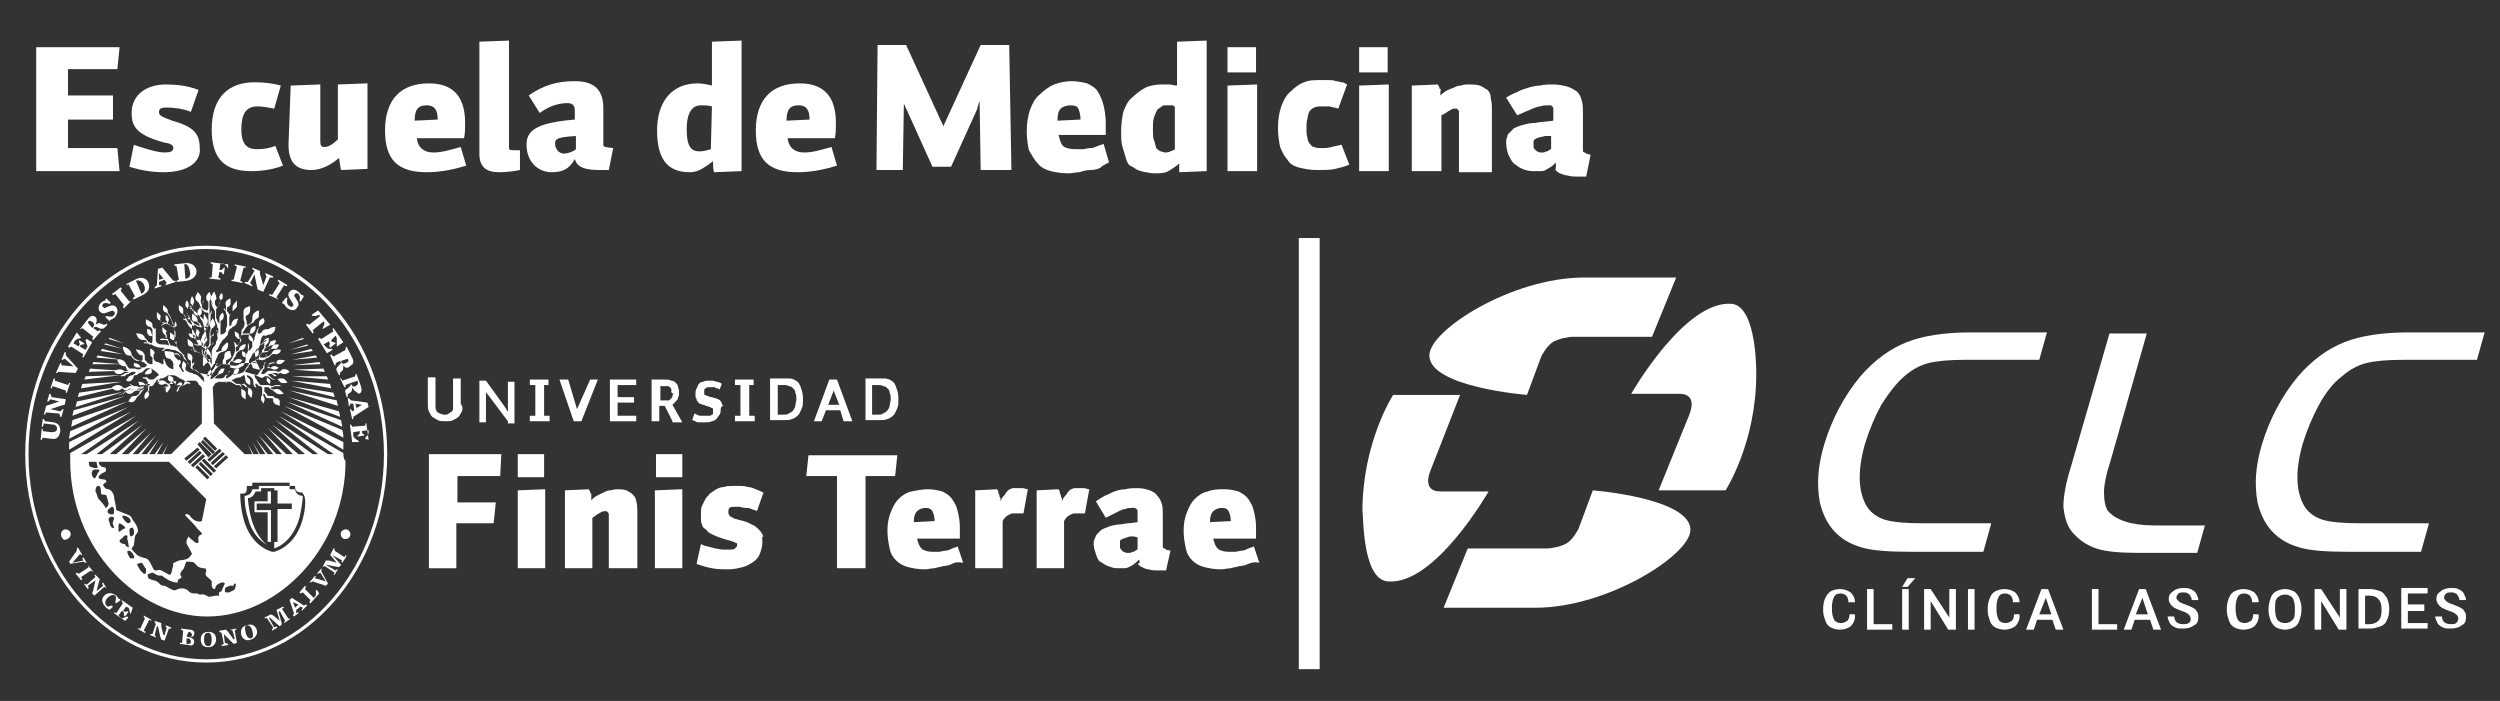 <svg xmlns="http://www.w3.org/2000/svg" xmlns:xlink="http://www.w3.org/1999/xlink" x="0px" y="0px" viewBox="0 0 227.9 63.9" style="enable-background:new 0 0 227.9 63.9;" xml:space="preserve"><rect x="0" y="0" width="227.9" height="63.9" fill="#333333" stroke="none"/> <style type="text/css"> .st0{display:none;} .st1{display:inline;fill:#686262;} .st2{fill:#FFFFFF;} .st3{fill-rule:evenodd;clip-rule:evenodd;fill:#FFFFFF;} </style> <g id="Capa_2" class="st0"> <rect x="-0.5" y="-0.6" class="st1" width="228.4" height="64.7"></rect> </g> <g id="Capa_1"> <g> <g> <path class="st2" d="M89.4,15.6l-0.1-6.4c0,0.1-0.1,0.2-0.1,0.3c0,0.1-0.1,0.2-0.1,0.4l-2.4,5.3h-1.7l-2.3-5.1 c0-0.1-0.1-0.1-0.1-0.2c0-0.1-0.1-0.1-0.1-0.2c0-0.1,0-0.1-0.1-0.2c0-0.1,0-0.1,0-0.2l-0.1,6.2h-2.4L80,4.1h2.6l3.4,7.4l3.4-7.4 H92l0.2,11.4h-2.8V15.6z"></path> <path class="st2" d="M100.3,15.3c-0.2,0.1-0.5,0.2-0.9,0.2s-0.7,0.1-1,0.2c-0.3,0-0.7,0.1-1,0.1c-0.7,0-1.2-0.1-1.6-0.2 c-0.4-0.1-0.9-0.3-1.2-0.7c-0.3-0.3-0.5-0.7-0.8-1.2c-0.1-0.4-0.2-1.1-0.2-1.7c0-0.8,0.1-1.4,0.3-2c0.2-0.5,0.4-1,0.9-1.4 c0.3-0.3,0.8-0.7,1.3-0.9c0.5-0.2,1.1-0.3,1.6-0.3s1,0.1,1.4,0.2c0.4,0.2,0.8,0.4,1,0.8c0.2,0.3,0.4,0.8,0.5,1.2 c0.1,0.4,0.2,1,0.2,1.6c0,0,0,0.1,0,0.2c0,0.1,0,0.2,0,0.3s0,0.2,0,0.3s0,0.2,0,0.3h-4.3c0.1,0.4,0.2,0.8,0.4,1 c0.2,0.2,0.7,0.3,1.1,0.3c0.2,0,0.4,0,0.7,0c0.2,0,0.4-0.1,0.7-0.1s0.4-0.1,0.7-0.2c0.2-0.1,0.4-0.1,0.5-0.2l0.5,1.7 C100.7,15,100.5,15.1,100.3,15.3z M98.5,10.9c0-0.4-0.1-0.8-0.2-1c-0.1-0.2-0.3-0.3-0.7-0.3c-0.3,0-0.7,0.1-0.9,0.3 c-0.2,0.2-0.3,0.5-0.3,1.1L98.5,10.9L98.5,10.9z"></path> <path class="st2" d="M107.5,15.7c0-0.1,0-0.1,0-0.2c0-0.1,0-0.1,0-0.2c0-0.1,0-0.2,0-0.2c0-0.1,0-0.1,0-0.2 c-0.3,0.3-0.7,0.5-1,0.7c-0.3,0.2-0.8,0.2-1.1,0.2s-0.5,0-0.9-0.1c-0.2,0-0.5-0.1-0.8-0.2c-0.2-0.1-0.4-0.3-0.7-0.4 c-0.2-0.2-0.3-0.4-0.4-0.8c-0.1-0.3-0.2-0.7-0.3-1c-0.1-0.4-0.1-0.9-0.1-1.3c0-0.7,0.1-1.3,0.2-1.8c0.2-0.5,0.4-1,0.8-1.3 c0.3-0.3,0.8-0.7,1.2-0.9c0.4-0.2,1-0.3,1.5-0.3c0.2,0,0.4,0,0.7,0c0.2,0,0.4,0.1,0.7,0.1v-4l2.7-0.1v11.9L107.5,15.7z M107.1,9.7c-0.1,0-0.1,0-0.2-0.1c-0.1,0-0.1,0-0.2,0c-0.1,0-0.1,0-0.2,0s-0.1,0-0.2,0c-0.2,0-0.3,0-0.4,0.1 c-0.1,0.1-0.3,0.2-0.4,0.3c-0.1,0.2-0.2,0.4-0.3,0.7c-0.1,0.3-0.1,0.7-0.1,1.1s0,0.8,0.1,1c0.1,0.2,0.1,0.4,0.2,0.7 c0.1,0.1,0.2,0.2,0.4,0.3c0.1,0,0.3,0.1,0.4,0.1c0.2,0,0.3,0,0.5-0.1c0.2-0.1,0.3-0.1,0.4-0.2C107.1,13.5,107.1,9.7,107.1,9.7z"></path> <path class="st2" d="M111.9,15.6V7.8l2.7-0.1v7.9H111.9z M111.9,6.6V4.3h2.6v2.3H111.9z"></path> <path class="st2" d="M122,9.9c-0.3-0.1-0.5-0.1-0.8-0.2c-0.2,0-0.5,0-0.7,0c-0.2,0-0.5,0-0.7,0.1c-0.2,0.1-0.3,0.2-0.4,0.3 c-0.1,0.2-0.2,0.4-0.2,0.7c-0.1,0.2-0.1,0.5-0.1,1c0,0.3,0,0.5,0.1,0.8c0,0.2,0.1,0.4,0.2,0.5c0.1,0.1,0.2,0.3,0.4,0.3 c0.2,0.1,0.4,0.1,0.7,0.1c0.3,0,0.5,0,0.9-0.1c0.3-0.1,0.5-0.1,0.9-0.2L123,15c-0.4,0.2-0.9,0.3-1.3,0.4c-0.4,0.1-1,0.1-1.6,0.1 c-0.7,0-1.1-0.1-1.6-0.2c-0.4-0.1-0.9-0.3-1.1-0.7c-0.3-0.3-0.5-0.7-0.7-1.2c-0.1-0.4-0.2-1.1-0.2-1.7c0-0.8,0.1-1.4,0.3-2 c0.2-0.5,0.4-1,0.9-1.4c0.3-0.3,0.8-0.7,1.2-0.8c0.4-0.2,1-0.2,1.5-0.2c0.2,0,0.4,0,0.7,0s0.4,0,0.7,0.1c0.2,0,0.4,0.1,0.5,0.1 c0.2,0,0.3,0.1,0.5,0.2L122,9.9z"></path> <path class="st2" d="M123.9,15.6V7.8l2.7-0.1v7.9H123.9z M123.9,6.6V4.3h2.6v2.3H123.9z"></path> <path class="st2" d="M133,15.6v-5.2c0-0.1,0-0.2,0-0.2c0-0.1,0-0.1-0.1-0.2l-0.1-0.1c-0.1,0-0.1,0-0.2,0c-0.2,0-0.3,0.1-0.5,0.2 c-0.2,0.1-0.4,0.3-0.7,0.4v5.1h-2.7V7.8l2.4-0.1c0,0.1,0,0.1,0.1,0.2c0,0.1,0,0.2,0.1,0.2s0,0.2,0,0.3c0,0.1,0,0.2,0,0.3 c0.2-0.2,0.4-0.3,0.5-0.4c0.2-0.1,0.4-0.2,0.7-0.3c0.2-0.1,0.4-0.2,0.7-0.2c0.2-0.1,0.4-0.1,0.7-0.1c0.3,0,0.7,0,1,0.1 c0.2,0.1,0.4,0.2,0.7,0.4c0.2,0.2,0.3,0.4,0.3,0.8c0.1,0.3,0.1,0.7,0.1,1v5.7H133V15.6z"></path> <path class="st2" d="M141.8,14.8c-0.1,0.2-0.3,0.3-0.4,0.4c-0.2,0.1-0.3,0.2-0.5,0.3c-0.2,0.1-0.3,0.1-0.5,0.1 c-0.2,0-0.4,0-0.7,0c-0.3,0-0.7-0.1-0.9-0.2c-0.3-0.1-0.5-0.3-0.8-0.5c-0.2-0.2-0.3-0.4-0.5-0.8c-0.1-0.3-0.2-0.7-0.2-1.1 c0-0.2,0-0.3,0.1-0.5c0-0.2,0.1-0.3,0.2-0.4c0.1-0.1,0.3-0.3,0.4-0.4c0.2-0.1,0.4-0.2,0.8-0.3c0.3-0.1,0.8-0.2,1.2-0.2 c0.4-0.1,1-0.1,1.6-0.2v-0.8c0-0.1,0-0.2,0-0.3c0-0.1,0-0.1-0.1-0.2s-0.1-0.1-0.2-0.1c-0.1,0-0.1,0-0.2,0c-0.2,0-0.4,0-0.7,0.1 c-0.2,0-0.4,0.1-0.7,0.2c-0.2,0.1-0.4,0.2-0.7,0.3c-0.2,0.1-0.4,0.2-0.7,0.3l-1-1.6c0.3-0.2,0.7-0.4,1-0.5c0.3-0.2,0.7-0.3,1-0.4 c0.3-0.1,0.8-0.2,1.1-0.2c0.4-0.1,0.8-0.1,1.2-0.1c0.5,0,0.9,0.1,1.3,0.2c0.3,0.1,0.7,0.3,0.9,0.5c0.2,0.2,0.3,0.4,0.4,0.8 c0.1,0.3,0.1,0.7,0.1,1.1v3.4v0.1l0.1,0.1c0.1,0,0.1,0,0.2,0.1c0.1,0,0.2,0.1,0.4,0.1l-0.4,2c-0.1,0-0.3,0-0.4,0s-0.2,0-0.3,0 c-0.3,0-0.7,0-1-0.1c-0.2,0-0.4-0.1-0.7-0.2c-0.2-0.1-0.3-0.2-0.4-0.3C141.9,15,141.8,14.9,141.8,14.8z M140.9,12.4 c-0.2,0-0.3,0.1-0.5,0.1c-0.1,0-0.2,0.1-0.3,0.1c-0.1,0-0.1,0.1-0.2,0.1c0,0-0.1,0.1-0.1,0.2c0,0.1,0,0.1,0,0.2 c0,0.1,0,0.2,0,0.3c0,0.1,0.1,0.2,0.1,0.2c0.1,0.1,0.1,0.1,0.2,0.2c0.1,0,0.2,0.1,0.3,0.1c0.1,0,0.2,0,0.3,0s0.2-0.1,0.3-0.1 c0.1,0,0.2-0.1,0.2-0.1s0.1-0.1,0.2-0.1v-1.2C141.4,12.4,141.2,12.4,140.9,12.4z"></path> </g> <polygon class="st2" points="3.3,15.6 3.3,4.3 10.9,4.3 10.7,6.3 6.2,6.3 6.2,8.7 10.3,8.7 10.3,10.9 6.2,10.9 6.2,13.5 10.7,13.5 10.9,15.6 "></polygon> <g> <path class="st2" d="M14.9,15.7c-1.1,0-2.2-0.2-3.1-0.5l0.4-2c0.9,0.3,2.1,0.7,2.8,0.7c0.5,0,0.8-0.1,0.8-0.4 c0-0.2-0.1-0.4-0.8-0.5c-2.6-0.7-3-1.5-3-2.7c0-1.7,1.4-2.6,3.1-2.6c1,0,2,0.1,3,0.5l-0.7,2c-0.7-0.3-1.6-0.4-2.2-0.4 c-0.5,0-0.7,0.1-0.7,0.4c0,0.3,0.1,0.4,1.2,0.8c1.8,0.5,2.5,1.1,2.5,2.4C18.4,14.7,17.2,15.7,14.9,15.7"></path> <path class="st2" d="M25,9.9c-0.5-0.1-1.1-0.2-1.5-0.2c-1.1,0-1.5,0.7-1.5,2.1c0,1.2,0.4,1.8,1.4,1.8c0.7,0,1.2-0.1,1.7-0.3 l0.7,1.8c-0.8,0.3-1.7,0.5-2.9,0.5c-2.4,0-3.6-1.1-3.6-3.8c0-3,1.6-4.3,3.9-4.3c0.9,0,1.7,0.1,2.4,0.3L25,9.9z"></path> <path class="st2" d="M26.5,7.8l2.7-0.1v5.2c0,0.4,0.1,0.5,0.4,0.5c0.3,0,0.7-0.2,1.2-0.7v-5l2.7-0.1v7.8l-2.4,0.1 c-0.1-0.2-0.1-0.7-0.2-1.1c-0.8,0.7-1.7,1.1-2.5,1.1c-1.5,0-2.1-0.8-2.1-2.3L26.5,7.8z"></path> <path class="st2" d="M38.9,15.7c-2.6,0-3.8-1.1-3.8-3.8c0-2.9,1.5-4.3,4-4.3c2.2,0,3.3,1.2,3.3,3.6c0,0.5,0,1-0.1,1.4h-4.3 c0.1,0.9,0.7,1.3,1.5,1.3c0.9,0,1.7-0.3,2.5-0.5l0.5,1.7C41.5,15.4,40.3,15.7,38.9,15.7 M39.9,10.9c0-0.9-0.3-1.3-1-1.3 c-0.8,0-1.1,0.4-1.1,1.4L39.9,10.9L39.9,10.9z"></path> <path class="st2" d="M45.5,15.7c-1.2,0-1.8-0.5-1.8-1.7V3.8l2.7-0.1v9.8c0,0.2,0.1,0.2,1,0.2v1.8C46.9,15.6,46.2,15.7,45.5,15.7"></path> <path class="st2" d="M50.3,15.7c-1.3,0-2.3-1-2.3-2.5c0-1.2,0.7-2,4.4-2.3v-0.8c0-0.5-0.2-0.7-0.7-0.7c-0.8,0-1.7,0.3-2.5,0.9 l-1-1.6c1.3-0.9,2.5-1.3,4.2-1.3c2,0,2.6,1,2.6,2.5v3.3c0,0.2,0.1,0.2,0.9,0.3l-0.4,2c-0.3,0-0.5,0-0.8,0c-1.5,0-2.1-0.3-2.3-1 C51.9,15.4,51.3,15.7,50.3,15.7 M50.6,13.1c0,0.4,0.3,0.9,0.8,0.9c0.4,0,0.9-0.2,1.1-0.4v-1.2C50.7,12.5,50.6,12.7,50.6,13.1"></path> <path class="st2" d="M65.1,15.7c-0.1-0.2-0.1-0.7-0.1-1c-0.7,0.5-1.3,1-2.1,1c-1.8,0-3-0.9-3-3.8c0-2.7,1.4-4.3,3.7-4.3 c0.4,0,0.9,0.1,1.3,0.2v-4l2.7-0.1v11.9L65.1,15.7z M64.9,9.7c-0.3-0.1-0.7-0.1-1-0.1c-0.7,0-1.3,0.5-1.3,2.2s0.5,2,1.2,2 c0.3,0,0.7-0.1,1-0.2L64.9,9.7z"></path> <path class="st2" d="M72.7,15.7c-2.6,0-3.8-1.1-3.8-3.8c0-2.9,1.5-4.3,4-4.3c2.2,0,3.3,1.2,3.3,3.6c0,0.5,0,1-0.1,1.4h-4.3 c0.1,0.9,0.7,1.3,1.5,1.3c0.9,0,1.7-0.3,2.5-0.5l0.5,1.7C75.3,15.4,74.1,15.7,72.7,15.7 M73.8,10.9c0-0.9-0.3-1.3-1-1.3 c-0.8,0-1.1,0.4-1.1,1.4L73.8,10.9L73.8,10.9z"></path> </g> </g> </g> <g id="Capa_3"> <g> <g> <g> <g> <path class="st2" d="M45.6,43.4h-3.9v2.4h3.5l-0.2,1.9h-3.4v4.1h-2.5V41.4h6.6L45.6,43.4z"></path> <path class="st2" d="M47.2,51.8v-7.1l2.5-0.1v7.2H47.2z M47.2,43.5v-2.1h2.4v2.1H47.2z"></path> <path class="st2" d="M55.5,51.8v-4.7c0-0.1,0-0.2,0-0.2s0-0.1-0.1-0.2c0,0-0.1-0.1-0.1-0.1c-0.1,0-0.1,0-0.2,0 c-0.2,0-0.3,0.1-0.5,0.2s-0.4,0.3-0.6,0.4v4.6h-2.5v-7.1l2.2-0.1c0,0.1,0,0.1,0.1,0.2c0,0.1,0,0.2,0.1,0.2c0,0.1,0,0.2,0,0.3 c0,0.1,0,0.2,0,0.3c0.2-0.2,0.3-0.3,0.5-0.4c0.2-0.1,0.4-0.2,0.6-0.3s0.4-0.2,0.6-0.2s0.4-0.1,0.6-0.1c0.3,0,0.6,0,0.9,0.1 c0.2,0.1,0.4,0.2,0.6,0.4c0.2,0.2,0.3,0.4,0.3,0.6c0.1,0.3,0.1,0.6,0.1,0.9v5.2H55.5z"></path> <path class="st2" d="M59.7,51.8v-7.1l2.5-0.1v7.2H59.7z M59.8,43.5v-2.1h2.4v2.1H59.8z"></path> <path class="st2" d="M69.5,49.4c0,0.4-0.1,0.7-0.2,1c-0.1,0.3-0.3,0.6-0.6,0.8c-0.3,0.2-0.6,0.4-1,0.5 c-0.4,0.1-0.8,0.2-1.3,0.2c-0.5,0-1,0-1.5-0.1c-0.5-0.1-0.9-0.2-1.4-0.4l0.4-1.8c0.2,0.1,0.4,0.2,0.6,0.2 c0.2,0.1,0.5,0.1,0.7,0.2c0.2,0,0.5,0.1,0.7,0.1s0.4,0,0.6,0c0.2,0,0.4,0,0.5-0.1c0.1-0.1,0.2-0.2,0.2-0.3c0,0,0-0.1,0-0.1 c0,0,0-0.1-0.1-0.1s-0.1-0.1-0.2-0.1c-0.1,0-0.2-0.1-0.3-0.1c-0.4-0.1-0.7-0.2-1-0.3c-0.3-0.1-0.5-0.2-0.7-0.3 c-0.2-0.1-0.4-0.2-0.5-0.4C64.1,48.1,64,48,64,47.8c-0.1-0.1-0.1-0.3-0.1-0.5c0-0.2,0-0.3,0-0.5c0-0.3,0-0.5,0.1-0.7 c0.1-0.2,0.2-0.4,0.3-0.6c0.1-0.2,0.3-0.3,0.4-0.5c0.2-0.1,0.4-0.3,0.6-0.4s0.4-0.2,0.7-0.2c0.2-0.1,0.5-0.1,0.8-0.1 c0.2,0,0.4,0,0.7,0c0.2,0,0.4,0,0.7,0.1c0.2,0,0.5,0.1,0.7,0.2c0.2,0.1,0.5,0.2,0.7,0.3l-0.6,1.7c-0.1-0.1-0.3-0.1-0.5-0.2 c-0.2-0.1-0.4-0.1-0.6-0.1c-0.2,0-0.4-0.1-0.5-0.1c-0.2,0-0.3,0-0.4,0c-0.2,0-0.4,0-0.5,0.1c-0.1,0.1-0.1,0.2-0.1,0.3 c0,0.1,0,0.1,0,0.2c0,0.1,0.1,0.1,0.1,0.2s0.2,0.1,0.3,0.2c0.1,0.1,0.3,0.1,0.6,0.2c0.4,0.1,0.8,0.2,1.1,0.4 c0.3,0.1,0.5,0.3,0.7,0.5c0.2,0.2,0.3,0.4,0.4,0.6C69.4,48.9,69.5,49.2,69.5,49.4z"></path> <path class="st2" d="M81.6,43.4h-2.7v8.4h-2.6v-8.4h-2.8l0.2-1.9h8.1L81.6,43.4z"></path> <path class="st2" d="M86.8,51.4c-0.2,0.1-0.5,0.2-0.8,0.2c-0.3,0.1-0.5,0.1-0.8,0.2c-0.3,0-0.6,0.1-0.9,0.1 c-0.6,0-1.1-0.1-1.5-0.2c-0.4-0.1-0.8-0.3-1.1-0.6c-0.3-0.3-0.5-0.6-0.6-1.1s-0.2-1-0.2-1.6c0-0.7,0.1-1.2,0.3-1.7 c0.2-0.5,0.4-0.9,0.7-1.2s0.7-0.6,1.2-0.7s1-0.2,1.5-0.2c0.5,0,0.9,0.1,1.3,0.2c0.4,0.2,0.7,0.4,0.9,0.7s0.4,0.6,0.5,1.1 c0.1,0.4,0.2,0.9,0.2,1.4c0,0,0,0.1,0,0.2s0,0.2,0,0.3s0,0.2,0,0.3c0,0.1,0,0.2,0,0.3h-3.9c0.1,0.4,0.2,0.7,0.4,0.9 c0.2,0.2,0.6,0.3,1,0.3c0.2,0,0.4,0,0.6,0c0.2,0,0.4-0.1,0.6-0.1c0.2,0,0.4-0.1,0.6-0.2c0.2-0.1,0.4-0.1,0.5-0.2l0.5,1.5 C87.2,51.2,87,51.3,86.8,51.4z M85.2,47.5c0-0.4-0.1-0.7-0.2-0.9s-0.3-0.3-0.6-0.3c-0.3,0-0.6,0.1-0.8,0.3 c-0.2,0.2-0.3,0.5-0.3,1L85.2,47.5L85.2,47.5z"></path> <path class="st2" d="M93.3,46.8c-0.1,0-0.3,0-0.4,0c-0.1,0-0.2,0-0.3,0c-0.1,0-0.3,0-0.3,0c-0.1,0-0.2,0.1-0.3,0.1 c-0.1,0.1-0.2,0.1-0.3,0.2s-0.2,0.2-0.3,0.4v4.3h-2.5v-7.1l2-0.1c0,0.1,0.1,0.1,0.1,0.2c0,0.1,0,0.2,0.1,0.3 c0,0.1,0,0.2,0.1,0.3c0,0.1,0,0.2,0,0.3c0.1-0.3,0.3-0.5,0.4-0.6c0.1-0.2,0.2-0.3,0.3-0.4c0.1-0.1,0.2-0.1,0.4-0.2 c0.1,0,0.3,0,0.4,0c0.2,0,0.3,0,0.5,0c0.2,0,0.3,0.1,0.5,0.1L93.3,46.8z"></path> <path class="st2" d="M98.9,46.8c-0.1,0-0.3,0-0.4,0c-0.1,0-0.2,0-0.3,0c-0.1,0-0.3,0-0.3,0c-0.1,0-0.2,0.1-0.3,0.1 c-0.1,0.1-0.2,0.1-0.3,0.2s-0.2,0.2-0.3,0.4v4.3h-2.5v-7.1l2-0.1c0,0.1,0.1,0.1,0.1,0.2c0,0.1,0,0.2,0.1,0.3 c0,0.1,0,0.2,0.1,0.3c0,0.1,0,0.2,0,0.3c0.1-0.3,0.3-0.5,0.4-0.6c0.1-0.2,0.2-0.3,0.3-0.4s0.2-0.1,0.4-0.2c0.1,0,0.3,0,0.4,0 c0.2,0,0.3,0,0.5,0c0.2,0,0.3,0.1,0.5,0.1L98.9,46.8z"></path> <path class="st2" d="M103.8,51c-0.1,0.2-0.3,0.3-0.4,0.4c-0.1,0.1-0.3,0.2-0.5,0.3c-0.2,0.1-0.3,0.1-0.5,0.1 c-0.2,0-0.4,0-0.6,0c-0.3,0-0.5-0.1-0.8-0.2c-0.3-0.1-0.5-0.3-0.7-0.4s-0.3-0.4-0.4-0.7c-0.1-0.3-0.2-0.6-0.2-0.9 c0-0.2,0-0.3,0.1-0.5s0.1-0.3,0.2-0.4c0.1-0.1,0.3-0.3,0.4-0.4c0.2-0.1,0.4-0.2,0.7-0.3c0.3-0.1,0.7-0.2,1.1-0.2 c0.4-0.1,0.9-0.1,1.5-0.2v-0.7c0-0.1,0-0.2,0-0.3c0-0.1,0-0.1-0.1-0.2c0,0-0.1-0.1-0.2-0.1c-0.1,0-0.1,0-0.2,0 c-0.2,0-0.4,0-0.6,0.1c-0.2,0-0.4,0.1-0.6,0.2c-0.2,0.1-0.4,0.2-0.6,0.3c-0.2,0.1-0.4,0.2-0.6,0.3l-0.9-1.5 c0.3-0.2,0.6-0.4,0.8-0.5c0.3-0.1,0.6-0.3,0.9-0.4c0.3-0.1,0.6-0.2,1-0.2c0.3-0.1,0.7-0.1,1.1-0.1c0.5,0,0.8,0.1,1.1,0.2 s0.6,0.3,0.7,0.5c0.2,0.2,0.3,0.4,0.4,0.7c0.1,0.3,0.1,0.6,0.1,0.9v3c0,0,0,0.1,0,0.1c0,0,0.1,0.1,0.1,0.1c0.1,0,0.1,0,0.2,0.1 s0.2,0,0.4,0.1l-0.4,1.8c-0.1,0-0.3,0-0.4,0c-0.1,0-0.2,0-0.3,0c-0.3,0-0.6,0-0.9-0.1c-0.2,0-0.4-0.1-0.6-0.2 c-0.2-0.1-0.3-0.2-0.4-0.3C104,51.3,103.9,51.2,103.8,51z M103.1,48.9c-0.2,0-0.3,0.1-0.4,0.1c-0.1,0-0.2,0.1-0.3,0.1 c-0.1,0-0.1,0.1-0.2,0.1s-0.1,0.1-0.1,0.2c0,0.1,0,0.1,0,0.2c0,0.1,0,0.2,0,0.3c0,0.1,0.1,0.2,0.1,0.2s0.1,0.1,0.2,0.2 c0.1,0,0.2,0.1,0.3,0.1c0.1,0,0.2,0,0.3,0c0.1,0,0.2-0.1,0.3-0.1c0.1,0,0.2-0.1,0.2-0.1s0.1-0.1,0.2-0.1v-1.1 C103.5,48.9,103.3,48.9,103.1,48.9z"></path> <path class="st2" d="M113.8,51.4c-0.2,0.1-0.5,0.2-0.8,0.2c-0.3,0.1-0.5,0.1-0.8,0.2c-0.3,0-0.6,0.1-0.9,0.1 c-0.6,0-1.1-0.1-1.5-0.2c-0.4-0.1-0.8-0.3-1.1-0.6c-0.3-0.3-0.5-0.6-0.6-1.1s-0.2-1-0.2-1.6c0-0.7,0.1-1.2,0.3-1.7 c0.2-0.5,0.4-0.9,0.7-1.2s0.7-0.6,1.2-0.7c0.5-0.2,1-0.2,1.5-0.2c0.5,0,0.9,0.1,1.3,0.2c0.4,0.2,0.7,0.4,0.9,0.7 s0.4,0.6,0.5,1.1c0.1,0.4,0.2,0.9,0.2,1.4c0,0,0,0.1,0,0.2s0,0.2,0,0.3s0,0.2,0,0.3c0,0.1,0,0.2,0,0.3h-3.9 c0.1,0.4,0.2,0.7,0.4,0.9c0.2,0.2,0.6,0.3,1,0.3c0.2,0,0.4,0,0.6,0c0.2,0,0.4-0.1,0.6-0.1c0.2,0,0.4-0.1,0.6-0.2 c0.2-0.1,0.4-0.1,0.5-0.2l0.5,1.5C114.3,51.2,114.1,51.3,113.8,51.4z M112.2,47.5c0-0.4-0.1-0.7-0.2-0.9s-0.3-0.3-0.6-0.3 c-0.3,0-0.6,0.1-0.8,0.3c-0.2,0.2-0.3,0.5-0.3,1L112.2,47.5L112.2,47.5z"></path> </g> <g> <path class="st2" d="M42.1,37.5c-0.1,0.2-0.2,0.4-0.3,0.5s-0.3,0.2-0.5,0.3c-0.2,0.1-0.4,0.1-0.7,0.1c-0.3,0-0.5,0-0.7-0.1 c-0.2-0.1-0.3-0.2-0.5-0.3c-0.1-0.1-0.2-0.3-0.3-0.5c-0.1-0.2-0.1-0.4-0.1-0.7v-2.4h0.7v2.4c0,0.2,0,0.3,0,0.4 c0,0.1,0.1,0.2,0.1,0.3c0.1,0.1,0.1,0.1,0.3,0.2c0.1,0,0.2,0.1,0.4,0.1c0.2,0,0.3,0,0.4-0.1s0.2-0.1,0.3-0.2 c0.1-0.1,0.1-0.2,0.1-0.3c0-0.1,0-0.3,0-0.4v-2.3h0.7v2.3C42.2,37.1,42.2,37.3,42.1,37.5z"></path> <path class="st2" d="M46.3,38.4L44.5,36c0,0-0.1-0.1-0.1-0.1c0,0,0-0.1-0.1-0.1v2.7h-0.6v-3.8h0.6l1.8,2.5 c0,0.1,0.1,0.1,0.1,0.2c0,0,0,0.1,0.1,0.1v-2.7h0.6v3.8H46.3z"></path> <path class="st2" d="M50.1,35.1l-0.5,0v2.8l0.5,0v0.5h-1.8v-0.5l0.5,0v-2.8l-0.5,0v-0.5h1.7V35.1z"></path> <path class="st2" d="M53.8,34.6h0.7L53,38.4h-0.7l-1.3-3.8h0.8l0.8,2.7c0,0,0,0.1,0,0.2c0,0.1,0,0.1,0,0.1c0,0,0-0.1,0-0.1 c0-0.1,0-0.1,0-0.2L53.8,34.6z"></path> <path class="st2" d="M55.6,38.4v-3.8H58l0,0.5h-1.7v1.1h1.5v0.5h-1.5v1.2h1.7l0,0.5H55.6z"></path> <path class="st2" d="M61.3,38.4L60.6,37h-0.5v1.4h-0.7v-3.8h1.2c0.2,0,0.4,0,0.6,0.1c0.2,0,0.3,0.1,0.4,0.2s0.2,0.2,0.2,0.3 s0.1,0.3,0.1,0.5c0,0.1,0,0.2,0,0.3c0,0.1-0.1,0.2-0.1,0.3s-0.1,0.2-0.2,0.3s-0.2,0.2-0.3,0.3l0.9,1.6H61.3z M61.2,35.7 c0-0.1,0-0.2,0-0.2c0-0.1-0.1-0.1-0.1-0.2c-0.1,0-0.1-0.1-0.2-0.1c-0.1,0-0.2,0-0.3,0h-0.4v1.3h0.8c0.1-0.1,0.1-0.1,0.2-0.2 s0.1-0.1,0.1-0.2c0-0.1,0-0.1,0.1-0.2C61.2,35.8,61.2,35.8,61.2,35.7z"></path> <path class="st2" d="M65.7,37.3c0,0.2,0,0.3-0.1,0.5c-0.1,0.1-0.2,0.3-0.3,0.4c-0.1,0.1-0.3,0.2-0.4,0.2 c-0.2,0.1-0.4,0.1-0.6,0.1c-0.1,0-0.2,0-0.3,0c-0.1,0-0.2,0-0.3,0c-0.1,0-0.2,0-0.3-0.1c-0.1,0-0.2-0.1-0.3-0.1l0.2-0.6 c0.1,0,0.2,0.1,0.2,0.1c0.1,0,0.2,0.1,0.3,0.1c0.1,0,0.2,0,0.3,0c0.1,0,0.2,0,0.3,0c0.1,0,0.2,0,0.3,0c0.1,0,0.2-0.1,0.2-0.1 c0.1,0,0.1-0.1,0.1-0.1c0-0.1,0-0.1,0-0.2c0-0.1,0-0.1,0-0.2c0-0.1-0.1-0.1-0.1-0.1c-0.1,0-0.1-0.1-0.2-0.1s-0.2-0.1-0.3-0.1 c-0.1,0-0.2-0.1-0.3-0.1s-0.2-0.1-0.3-0.1s-0.1-0.1-0.2-0.2c-0.1-0.1-0.1-0.1-0.1-0.2c0-0.1-0.1-0.2-0.1-0.2c0-0.1,0-0.2,0-0.3 c0-0.2,0-0.3,0.1-0.5c0.1-0.1,0.1-0.3,0.2-0.4c0.1-0.1,0.2-0.2,0.4-0.2c0.2-0.1,0.3-0.1,0.6-0.1c0.2,0,0.4,0,0.6,0.1 c0.2,0,0.4,0.1,0.5,0.2l-0.2,0.5c-0.1,0-0.1-0.1-0.2-0.1c-0.1,0-0.2,0-0.2-0.1c-0.1,0-0.2,0-0.2,0c-0.1,0-0.1,0-0.2,0 c-0.1,0-0.2,0-0.3,0c-0.1,0-0.1,0.1-0.2,0.1c0,0-0.1,0.1-0.1,0.1c0,0.1,0,0.1,0,0.2c0,0.1,0,0.1,0,0.2c0,0.1,0,0.1,0.1,0.1 c0,0,0.1,0.1,0.2,0.1c0.1,0,0.2,0.1,0.3,0.1c0.2,0,0.3,0.1,0.4,0.1c0.1,0,0.2,0.1,0.3,0.1c0.1,0.1,0.2,0.1,0.2,0.2 c0.1,0.1,0.1,0.1,0.1,0.2c0,0.1,0.1,0.1,0.1,0.2C65.7,37.1,65.7,37.2,65.7,37.3z"></path> <path class="st2" d="M68.8,35.1l-0.5,0v2.8l0.5,0v0.5H67v-0.5l0.5,0v-2.8l-0.5,0v-0.5h1.7V35.1z"></path> <path class="st2" d="M73.2,36.4c0,0.3,0,0.6-0.1,0.8s-0.2,0.5-0.3,0.6c-0.2,0.2-0.3,0.3-0.6,0.4c-0.2,0.1-0.5,0.1-0.8,0.1h-1.2 v-3.8h1.3c0.2,0,0.4,0,0.5,0c0.2,0,0.3,0.1,0.4,0.1c0.1,0.1,0.2,0.1,0.3,0.2c0.1,0.1,0.2,0.2,0.2,0.3c0.1,0.1,0.1,0.3,0.2,0.5 C73.2,36,73.2,36.2,73.2,36.4z M70.9,35.1v2.7h0.5c0.2,0,0.4,0,0.5-0.1c0.1-0.1,0.3-0.1,0.4-0.3c0.1-0.1,0.2-0.3,0.2-0.4 c0-0.2,0.1-0.4,0.1-0.6c0-0.2,0-0.4-0.1-0.6c0-0.2-0.1-0.3-0.2-0.4c-0.1-0.1-0.2-0.2-0.4-0.2c-0.1-0.1-0.3-0.1-0.5-0.1H70.9z"></path> <path class="st2" d="M76.9,38.4l-0.3-1h-1.3l-0.4,1h-0.7l1.4-3.8h0.7l1.4,3.8H76.9z M75.5,36.9h1L76,35.6c0-0.1,0-0.1,0-0.2 c0-0.1,0-0.1,0-0.1c0,0,0,0.1,0,0.1c0,0.1,0,0.1,0,0.2L75.5,36.9z"></path> <path class="st2" d="M81.9,36.4c0,0.3,0,0.6-0.1,0.8c-0.1,0.2-0.2,0.5-0.3,0.6c-0.2,0.2-0.3,0.3-0.6,0.4 c-0.2,0.1-0.5,0.1-0.8,0.1h-1.2v-3.8h1.3c0.2,0,0.4,0,0.5,0s0.3,0.1,0.4,0.1c0.1,0.1,0.2,0.1,0.3,0.2c0.1,0.1,0.2,0.2,0.2,0.3 c0.1,0.1,0.1,0.3,0.2,0.5C81.9,36,81.9,36.2,81.9,36.4z M79.5,35.1v2.7H80c0.2,0,0.4,0,0.5-0.1c0.1-0.1,0.3-0.1,0.4-0.3 c0.1-0.1,0.2-0.3,0.2-0.4c0-0.2,0.1-0.4,0.1-0.6c0-0.2,0-0.4-0.1-0.6c0-0.2-0.1-0.3-0.2-0.4c-0.1-0.1-0.2-0.2-0.4-0.2 c-0.1-0.1-0.3-0.1-0.5-0.1H79.5z"></path> </g> <path class="st2" d="M18.8,22.4c-9.1,0-16.5,8.5-16.5,19c0,10.4,7.4,19,16.5,19c9.1,0,16.5-8.5,16.5-19 C35.3,30.9,27.9,22.4,18.8,22.4 M18.8,60.1c-8.9,0-16.2-8.4-16.2-18.7c0-10.3,7.3-18.7,16.2-18.7c8.9,0,16.2,8.4,16.2,18.7 C35,51.7,27.8,60.1,18.8,60.1"></path> <path class="st2" d="M5.6,48.9c-0.1-0.2,0-0.5,0.2-0.6c0.2-0.1,0.5,0,0.6,0.2c0.1,0.2,0,0.5-0.2,0.6C5.9,49.3,5.7,49.2,5.6,48.9 "></path> <polygon class="st2" points="6.4,51.4 6.3,51.2 7,50.2 7,50 7.1,49.9 7.5,50.6 7.4,50.6 7.3,50.5 6.6,51.3 7.6,51.1 7.5,50.9 7.6,50.8 7.9,51.3 7.8,51.3 7.6,51.2 "></polygon> <polygon class="st2" points="7.5,52.8 7.4,52.9 6.9,52.3 7,52.2 7.2,52.3 8.1,51.7 8,51.5 8,51.5 8.5,52.1 8.4,52.1 8.3,52 7.4,52.6 "></polygon> <polygon class="st2" points="8.7,52.6 8.6,52.4 8.7,52.4 9.1,52.8 9,53.1 8.8,53.9 8.8,53.9 9.4,53.4 9.3,53.2 9.4,53.1 9.7,53.6 9.7,53.6 9.5,53.5 8.6,54.3 8.4,54.1 8.5,53.8 8.7,52.9 8.7,52.9 8,53.4 8.1,53.6 8,53.7 7.7,53.3 7.7,53.2 7.9,53.3 "></polygon> <path class="st2" d="M10,55.6c-0.1-0.1-0.3-0.1-0.4-0.3c-0.3-0.3-0.4-0.7-0.1-1c0.3-0.3,0.7-0.3,1.1,0c0.1,0.1,0.2,0.2,0.2,0.3 l0.1,0l0.1,0.1L10.6,55l-0.1-0.1c0.1-0.3,0.1-0.5,0-0.6c-0.1-0.1-0.4-0.1-0.7,0.2c-0.3,0.3-0.2,0.6-0.1,0.7c0,0,0.1,0.1,0.1,0.1 l0.4-0.1l0.1,0.1L10,55.6z"></path> <path class="st2" d="M11.9,56L11.9,56l-0.1-0.3c0-0.1,0-0.2-0.1-0.3l-0.2-0.1l-0.3,0.4l0.1,0c0.1,0.1,0.2,0.1,0.3,0l0,0l0.1,0.1 l-0.3,0.4l-0.1-0.1l0-0.1c0-0.1,0-0.2-0.1-0.3l-0.1,0l-0.3,0.4l0.2,0.2c0.1,0.1,0.2,0.1,0.3,0l0.3-0.1l0.1,0.1l-0.3,0.3l-1-0.7 l0-0.1l0.2,0.1l0.6-0.9l-0.1-0.2l0-0.1l1,0.7L11.9,56z"></path> <polygon class="st2" points="13.3,57.6 13.2,57.7 12.5,57.3 12.6,57.3 12.8,57.3 13.2,56.4 13.1,56.2 13.1,56.1 13.8,56.5 13.8,56.6 13.6,56.5 13.1,57.5 "></polygon> <polygon class="st2" points="14.2,56.9 14.1,56.7 14.1,56.6 14.7,56.8 14.7,57.1 14.9,57.9 15,57.9 15.2,57.2 15.1,57.1 15.1,57 15.6,57.2 15.6,57.3 15.4,57.3 15,58.4 14.7,58.3 14.6,58 14.4,57.1 14.3,57.1 14.1,57.9 14.2,58 14.2,58.1 13.7,57.9 13.7,57.8 13.9,57.8 "></polygon> <path class="st2" d="M17.2,58.8l-0.8-0.1l0-0.1l0.2,0l0.1-1.1l-0.2-0.1l0-0.1l0.8,0.1c0.3,0,0.5,0.2,0.4,0.4 c0,0.2-0.2,0.3-0.4,0.3l0,0c0.3,0.1,0.4,0.2,0.4,0.4C17.7,58.8,17.5,58.9,17.2,58.8 M17.1,58.2l-0.1,0L17,58.7c0,0,0.1,0,0.1,0 c0.2,0,0.3,0,0.3-0.2C17.4,58.3,17.3,58.2,17.1,58.2 M17.2,58.1c0.2,0,0.3-0.1,0.3-0.2c0-0.2-0.1-0.2-0.2-0.3c0,0-0.1,0-0.1,0 L17,58L17.2,58.1z"></path> <path class="st2" d="M19,59c-0.5,0-0.7-0.3-0.7-0.7c0-0.4,0.2-0.7,0.7-0.7c0.5,0,0.7,0.3,0.7,0.7C19.7,58.6,19.5,59,19,59 M18.9,57.7c-0.2,0-0.3,0.2-0.3,0.6c0,0.5,0.2,0.6,0.4,0.6c0.2,0,0.3-0.2,0.3-0.6C19.3,57.8,19.1,57.6,18.9,57.7"></path> <polygon class="st2" points="20.2,57.7 20,57.6 20,57.5 20.6,57.4 20.8,57.6 21.3,58.3 21.4,58.2 21.2,57.5 21,57.4 21,57.4 21.6,57.3 21.6,57.3 21.4,57.5 21.6,58.6 21.3,58.7 21.1,58.5 20.4,57.8 20.4,57.8 20.5,58.6 20.8,58.7 20.8,58.8 20.2,58.9 20.2,58.8 20.4,58.7 "></polygon> <path class="st2" d="M22.9,58.3c-0.5,0.2-0.8-0.1-0.9-0.4c-0.1-0.4,0-0.8,0.5-0.9c0.5-0.2,0.8,0.1,0.9,0.4 C23.5,57.7,23.4,58.1,22.9,58.3 M22.5,57c-0.2,0.1-0.2,0.2-0.1,0.7c0.1,0.4,0.3,0.5,0.5,0.5c0.2-0.1,0.2-0.3,0.1-0.7 C22.9,57.1,22.7,57,22.5,57"></path> <polygon class="st2" points="26.5,56.4 26.5,56.4 25.9,56.8 25.9,56.7 26,56.6 25.5,55.7 25.4,55.8 25.7,56.9 25.5,57.1 24.6,56.3 24.5,56.3 25,57.2 25.2,57.1 25.3,57.2 24.8,57.5 24.8,57.4 24.9,57.2 24.3,56.3 24.2,56.4 24.1,56.3 24.7,56 24.9,56.1 25.5,56.6 25.5,56.6 25.3,55.9 25.2,55.6 25.8,55.3 25.9,55.4 25.7,55.5 26.3,56.4 "></polygon> <path class="st2" d="M27,55.9l0.2-0.1l0,0.1l-0.4,0.3l-0.1-0.1l0.1-0.2l-0.4-1.2l0.2-0.2l1.1,0.7l0.2-0.1l0.1,0.1l-0.5,0.5 l0-0.1l0.1-0.2l-0.2-0.1l-0.4,0.3L27,55.9z M26.7,54.9L26.7,54.9l0.2,0.5l0.3-0.3L26.7,54.9z"></path> <path class="st2" d="M29.1,54.1L28.3,55l-0.1-0.1l0.1-0.2L27.6,54l-0.2,0.1L27.3,54l0.5-0.6l0.1,0.1l-0.1,0.2l0.8,0.8l0.1-0.1 c0.1-0.1,0.1-0.2,0.1-0.3l0-0.3l0.1,0L29.1,54.1z"></path> <polygon class="st2" points="29.9,53.2 29.7,53.4 28.5,53 28.3,53.1 28.2,53.1 28.7,52.5 28.8,52.5 28.7,52.7 29.7,53 29.2,52.2 29,52.3 28.9,52.3 29.3,51.8 29.3,51.9 29.3,52.1 "></polygon> <polygon class="st2" points="31.5,50.6 31.6,50.7 31.2,51.3 31.1,51.2 31.2,51.1 30.3,50.6 30.3,50.6 31.1,51.5 30.9,51.7 29.8,51.5 29.7,51.5 30.6,52 30.7,51.9 30.8,51.9 30.5,52.4 30.4,52.4 30.5,52.2 29.6,51.6 29.4,51.7 29.4,51.7 29.7,51.1 30,51.1 30.7,51.3 30.7,51.3 30.2,50.7 30.1,50.6 30.4,50 30.5,50 30.5,50.2 31.4,50.8 "></polygon> <path class="st2" d="M31.9,48.9c-0.1,0.2-0.4,0.3-0.6,0.2c-0.2-0.1-0.3-0.4-0.2-0.6c0.1-0.2,0.4-0.3,0.6-0.2 C31.9,48.4,32,48.7,31.9,48.9"></path> <path class="st3" d="M26.9,44.6h-0.5v-0.3h-2.8v0.3H23c0,0.1-0.1,0.3-0.2,0.4c-0.1,0.1-0.3,0.2-0.5,0.2c0,0.3,0,1.1,0.3,2 c0.3,1.2,0.9,2,1.8,2.5c-1.7-1.2-1.8-4.3-1.8-4.3c0.5,0,0.7-0.6,0.7-0.6h0.5v-0.3h1.2v0.2h0.3v1.2h1.3v0.5h-1.3v3h-0.3V50 c1.1-0.4,1.9-1.4,2.3-2.8c0.2-0.9,0.3-1.6,0.3-2C27.1,45.2,26.9,44.8,26.9,44.6"></path> <polygon class="st3" points="24.4,45.7 23.2,45.7 23.2,46.7 24.4,46.7 24.4,49.4 24.7,49.4 24.7,46.5 23.4,46.5 23.4,45.9 24.7,45.9 24.7,44.8 24.4,44.8 "></polygon> <path class="st3" d="M10,30.8c0,0-0.1,0.1-0.1,0.1l1.4,0.4L10,30.8z"></path> <path class="st3" d="M9.6,31.3c0,0-0.1,0.1-0.1,0.1l1.7,0.4L9.6,31.3z"></path> <path class="st3" d="M9.3,31.8c0,0.1-0.1,0.1-0.1,0.2l2,0.3L9.3,31.8z"></path> <path class="st3" d="M10.5,30.4C10.4,30.4,10.4,30.4,10.5,30.4l1.1,0.5L10.5,30.4z"></path> <path class="st3" d="M8.9,32.4c0,0.1-0.1,0.1-0.1,0.2l2.3,0.2L8.9,32.4z"></path> <path class="st3" d="M11.3,29.6C11.3,29.6,11.2,29.6,11.3,29.6L12,30L11.3,29.6z"></path> <path class="st3" d="M6.6,38.3c0,0.2-0.1,0.4-0.1,0.6l5.1-2.3L6.6,38.3z"></path> <path class="st3" d="M7,36.6c0,0.2-0.1,0.3-0.1,0.5l4.4-1.4L7,36.6z"></path> <path class="st3" d="M6.7,37.4c0,0.2-0.1,0.4-0.1,0.5l4.8-1.8L6.7,37.4z"></path> <path class="st3" d="M6.4,39.3c0,0.2-0.1,0.4-0.1,0.7l5.4-2.9L6.4,39.3z"></path> <path class="st3" d="M7.2,35.8c0,0.1-0.1,0.3-0.1,0.4l4.1-1L7.2,35.8z"></path> <path class="st3" d="M8.2,33.6c0,0.1-0.1,0.2-0.1,0.3l3-0.1L8.2,33.6z"></path> <path class="st3" d="M7.8,34.3c0,0.1-0.1,0.2-0.1,0.3l3.3-0.4L7.8,34.3z"></path> <path class="st3" d="M7.5,35c0,0.1-0.1,0.2-0.1,0.4l3.7-0.6L7.5,35z"></path> <path class="st3" d="M8.5,33c0,0.1-0.1,0.2-0.1,0.2l2.7,0L8.5,33z"></path> <path class="st3" d="M29.2,33.2c0-0.1-0.1-0.2-0.1-0.2l-2.5,0.3L29.2,33.2z"></path> <path class="st3" d="M28.5,32c0-0.1-0.1-0.1-0.1-0.2l-1.9,0.5L28.5,32z"></path> <path class="st3" d="M28.9,32.6c0-0.1-0.1-0.1-0.1-0.2l-2.2,0.4L28.9,32.6z"></path> <path class="st3" d="M28.1,31.5c0,0-0.1-0.1-0.1-0.1l-1.6,0.5L28.1,31.5z"></path> <path class="st3" d="M27.7,30.9c0,0-0.1-0.1-0.1-0.1l-1.3,0.5L27.7,30.9z"></path> <path class="st3" d="M10.9,30C10.8,30,10.8,30,10.9,30l0.9,0.5L10.9,30z"></path> <path class="st3" d="M26.8,30C26.8,30,26.8,30,26.8,30l-1,0.4L26.8,30z"></path> <path class="st3" d="M6.3,40.3c0,0.2,0,0.5,0,0.7l5.7-3.5L6.3,40.3z"></path> <path class="st3" d="M27.3,30.5C27.2,30.4,27.2,30.4,27.3,30.5l-1.2,0.4L27.3,30.5z"></path> <path class="st3" d="M26.4,29.6C26.4,29.6,26.4,29.6,26.4,29.6L25.6,30L26.4,29.6z"></path> <path class="st3" d="M31.3,41c0-0.2,0-0.5,0-0.7l-5.7-2.8L31.3,41z"></path> <path class="st3" d="M29.9,34.6c0-0.1-0.1-0.2-0.1-0.3l-3.2,0L29.9,34.6z"></path> <path class="st3" d="M30.2,35.4c0-0.1-0.1-0.2-0.1-0.4l-3.6-0.3L30.2,35.4z"></path> <path class="st3" d="M30.5,36.2c0-0.1-0.1-0.3-0.1-0.4l-3.9-0.6L30.5,36.2z"></path> <path class="st3" d="M29.6,33.9c0-0.1-0.1-0.2-0.1-0.3l-2.8,0.1L29.6,33.9z"></path> <path class="st3" d="M31.3,39.9c0-0.2,0-0.4-0.1-0.7l-5.3-2.2L31.3,39.9z"></path> <path class="st3" d="M31.2,38.9c0-0.2-0.1-0.4-0.1-0.6l-5-1.7L31.2,38.9z"></path> <path class="st3" d="M31,38c0-0.2-0.1-0.4-0.1-0.5l-4.6-1.3L31,38z"></path> <path class="st3" d="M30.8,37c0-0.2-0.1-0.3-0.1-0.5l-4.3-0.9L30.8,37z"></path> <path class="st3" d="M31.3,41.3l-5.9-3.4l5,3.5h-0.5l-4.8-3.1l3.9,3.1l-0.5,0l-3.7-2.7l3,2.7l-0.6,0l-2.8-2.4l2.3,2.4l-0.6,0 l-2.1-2l1.7,2l-0.5,0l-1.6-1.7l1.3,1.7h-0.5l-1.1-1.4l0.9,1.4l-0.5,0L23,40.3l0.6,1.1l-0.5,0l-0.5-0.9l0.4,0.9h-0.5l-0.3-0.7 l0.3,0.7h-0.2l-2.8-2.8c0-1.5-0.1-3.2-0.1-3.2s0,0,0-0.1c0.1-0.1,0.2-0.4,0.3-0.4c0.1,0,0.1,0,0.2-0.1c0.2,0,0.4,0,0.5,0.1 c0.1,0,0.3,0,0.3,0c0-0.1-0.2,0-0.2,0c0,0-0.2,0-0.2-0.1c0,0,0,0,0,0c0.1,0,0.2,0,0.3,0c0.1,0,0.2,0,0.3,0c0,0,0.1,0,0.1,0 c0.1,0,0.1,0.1,0.2,0.1c0.1,0.1,0.2,0.1,0.3,0.2c0.1,0,0.2,0,0.3,0c0.1,0,0.2,0.2,0.2,0.3c0,0.1,0,0.2,0,0.3c0,0,0,0.1,0,0.1 c0,0.2,0,0.3,0.1,0.4c0.1,0.1,0.3,0.2,0.3,0.2s0-0.5,0-0.6c0-0.1-0.1-0.2-0.3-0.3c0,0,0,0,0,0c-0.1,0-0.1-0.1-0.1-0.2 c0,0,0-0.1,0-0.1c0-0.1-0.1-0.1-0.1-0.2c0,0,0,0,0,0c0.1,0,0.2,0.1,0.3,0.1c0.1,0.1,0.2,0.2,0.3,0.2c0.1,0,0.2,0.1,0.1,0.3 c0,0.1,0,0.2,0,0.3c0.1,0.1,0.3,0.4,0.3,0.4c0,0,0.1-0.3,0.1-0.4c0-0.2,0-0.3-0.2-0.5c0,0-0.1,0-0.2-0.1c0,0-0.1,0-0.1-0.1 c-0.1-0.1-0.2-0.2-0.3-0.3c0,0,0,0,0,0C22.3,35.1,22.2,35,22,35c-0.1,0-0.2,0-0.2,0c-0.2,0-0.3,0-0.4-0.1 c-0.1-0.1-0.2-0.2-0.3-0.2c0,0,0.1-0.1,0.1-0.1c0,0,0.1,0,0.1,0c0,0,0.1-0.1,0.1-0.1c0.1,0,0.3-0.1,0.4-0.1c0.1,0,0.2,0,0.2-0.1 c0.1,0,0.1,0,0.2-0.1c0.1,0,0.1,0,0.1,0.1c0.1,0.2,0,0.2,0.1,0.5c0.1,0.2,0.4,0.3,0.4,0.3c0-0.1,0.1-0.4-0.1-0.6 c-0.1-0.1-0.2-0.1-0.2-0.3c0.1,0,0.3,0.1,0.4,0.2c0.1,0.1,0.2,0.2,0.2,0.4c0,0,0,0.1,0,0.2c0,0.1,0.1,0.3,0.2,0.3 c0,0,0.1,0,0.1,0c0,0-0.2-0.2-0.1-0.3c0-0.1,0.1,0,0.1,0c0.1,0.1,0.2,0.2,0.3,0.2c0.1,0,0.2,0.1,0.2,0.2c0,0.1,0,0.2,0,0.3 c0,0.1,0,0.2,0,0.3c-0.1,0.1-0.1,0.2-0.1,0.4c0,0.1,0.1,0.2,0.2,0.4c0-0.1,0.2-0.3,0.1-0.5c0-0.1-0.1-0.2-0.1-0.2 c0,0,0-0.1,0-0.2c0.1,0,0.2,0.1,0.2,0.2c0,0.2,0.2,0.2,0.3,0.2c0.1,0,0.2,0,0.3,0c0,0,0.1,0,0.1,0.1c0,0,0,0.1,0,0.1 c0,0.2,0.1,0.3,0.3,0.4c0.1,0,0.3,0.1,0.3,0.1s0,0,0-0.1c0-0.1,0-0.2,0-0.3c0-0.2-0.2-0.3-0.3-0.3c-0.1,0-0.1,0-0.2-0.1 c0,0-0.1-0.1-0.2-0.1c-0.1,0-0.2,0-0.3,0c0,0-0.1,0-0.1,0c0-0.1-0.1-0.2-0.2-0.3c0,0-0.1-0.1-0.1-0.1c0,0,0-0.1,0-0.1 c0-0.1,0-0.2,0-0.3c0,0,0,0,0,0c0.1,0,0.2,0,0.3,0c0.1,0,0.2,0.1,0.3,0.2c0.1,0,0.1,0.1,0.2,0.1c0,0,0,0,0,0 c0.1,0.1,0.2,0.2,0.4,0.3c0.2,0.1,0.6,0,0.6,0c-0.1,0-0.3-0.4-0.5-0.4c-0.2-0.1-0.4,0-0.4,0c0,0-0.1,0-0.1,0 c-0.1,0-0.2-0.1-0.2-0.2c0.1,0,0.1,0,0.2,0c0.1-0.1,0.1-0.1,0.2-0.1c0.1,0,0.1,0,0.2,0c0,0,0,0,0,0c0.1,0,0.1,0,0.2,0 c0.1,0,0.1,0,0.2,0c0,0,0,0,0,0c-0.1,0-0.2-0.1-0.3-0.1c0,0-0.1,0-0.1,0c-0.1,0-0.3,0-0.4,0.1c0,0,0,0-0.1,0 c-0.1,0-0.2-0.1-0.4-0.1c-0.1,0-0.2,0-0.3,0c-0.1,0-0.2,0-0.3,0c-0.1,0-0.2-0.1-0.2-0.2c-0.1-0.1-0.2-0.2-0.2-0.3 c-0.1-0.1-0.2-0.2-0.2-0.4c0,0,0,0,0.1,0c0.1,0.1,0.3,0.1,0.4,0.2c0.1,0,0.2,0.1,0.3,0c0,0,0.1,0,0.1-0.1c0,0,0.1,0,0.2,0 c0.1,0.1,0,0.3,0,0.4c0.1,0.2,0.3,0.3,0.3,0.3s0.1-0.2,0-0.4c-0.1-0.1-0.3-0.2-0.3-0.3c0.2-0.1,0.4,0.4,0.8,0.3 c0.1,0,0.2,0,0.2,0c0.1,0,0.1,0.1,0.2,0.2c0.2,0.2,0.5,0.1,0.7,0.1c-0.1-0.2-0.2-0.3-0.4-0.4c-0.1,0-0.2,0-0.3,0 c-0.1,0-0.2,0.1-0.3,0.1c-0.2,0-0.4-0.1-0.5-0.2c0,0-0.1-0.1-0.2-0.2c-0.1,0-0.1-0.1,0-0.1c0,0,0.1,0,0.1,0 c0.1-0.1,0.2,0,0.3,0.1c0.1,0.1,0.1,0.1,0.2,0.1c0,0,0.1,0,0.1-0.1c0,0-0.3-0.1-0.4-0.2c0.1,0,0.2,0,0.3,0c0,0,0.1,0,0.1,0 c0.1,0.1,0.2,0.1,0.3,0c0,0,0.1,0,0.1,0c0.3,0.2,0.5,0.1,0.8-0.1c0,0-0.1-0.1-0.1-0.1c-0.2-0.2-0.6-0.2-0.7,0 c-0.1,0.1-0.2,0.1-0.3,0.1c-0.1-0.1-0.2-0.1-0.3-0.1c-0.1,0-0.2,0-0.3,0c-0.1,0-0.1,0-0.2,0c-0.1,0-0.2,0.1-0.3,0.2 c-0.1,0.1-0.2,0.1-0.4,0.1c0,0,0.1-0.2,0.1-0.3c0.1-0.1,0.1-0.2,0.2-0.2c0.1,0,0.1-0.1,0.2-0.1c0.1-0.1,0.2-0.1,0.3,0 c0,0,0.1,0.1,0.1,0.1c0.1,0,0.2,0.1,0.3,0.1c0.3,0,0.4-0.2,0.4-0.2c-0.1,0-0.3-0.2-0.5-0.1c-0.1,0-0.2,0.1-0.2,0.1 c-0.1,0.1-0.2,0.1-0.3,0c0,0-0.1,0-0.1,0c-0.1,0-0.1,0,0,0c0,0,0.1,0,0.1-0.1c0-0.1,0.1-0.1,0.1-0.2c0-0.1,0.1-0.1,0.1-0.1 c0.2-0.1,0.4-0.1,0.5,0c0.1,0,0.2,0.1,0.4,0.1c0.2,0,0.4-0.3,0.5-0.3c-0.1-0.1-0.4-0.1-0.5-0.1c-0.2,0-0.3,0.1-0.3,0.3 c0,0-0.2,0-0.2,0c-0.2,0-0.5,0.1-0.6,0.3c0,0-0.1,0.1-0.1,0.1c-0.1,0-0.1,0.1-0.2,0.1c0,0,0-0.1,0-0.1c0,0,0-0.1,0-0.2 c0-0.1,0-0.2,0.1-0.2c0,0,0-0.1,0-0.1c0,0-0.1,0-0.1,0.1c0,0.1-0.1,0.2-0.1,0.3c0,0.1,0,0.2-0.1,0.2c-0.1,0.1-0.2,0.2-0.3,0.4 c-0.1,0.1-0.1,0.2-0.2,0.2c0,0,0,0,0,0c-0.1,0-0.2-0.1-0.4-0.1c-0.2-0.1-0.4-0.1-0.6-0.2c0,0-0.1,0-0.1,0 c0.1-0.1,0.1-0.2,0.2-0.3c0,0,0,0,0.1-0.1c0.1-0.1,0.2-0.1,0-0.1c0,0-0.2,0.1-0.2,0.2c0,0.1-0.1,0.1-0.1,0.2 c-0.1,0.1-0.2,0.2-0.3,0.2c-0.2,0.1-0.5,0.1-0.7,0.2c0,0,0,0,0,0c0-0.1,0.1-0.1,0.1-0.1c0.1,0,0,0,0.1,0c0.2,0,0.3-0.3,0.3-0.5 c-0.4,0-0.5,0.1-0.5,0.4c0,0.1-0.2,0.2-0.3,0.3c-0.1,0.1-0.2,0.1-0.3,0.2c0,0-0.1,0-0.1-0.1c0,0,0,0,0-0.1c0,0,0.1,0,0.1-0.1 c0.1-0.1,0.1-0.1,0.1-0.2c0-0.1,0.1-0.2,0.2-0.2c0,0,0.1-0.1,0.1-0.1c0,0-0.1,0.1-0.1,0.1c0,0-0.1,0.1-0.2,0.2 c0,0.1-0.1,0.2-0.2,0.2c0,0-0.1,0-0.1,0.1c-0.1,0.2-0.3,0.2-0.5,0.2c0,0-0.1,0-0.1,0c-0.1,0-0.2,0-0.3,0c0-0.1,0.1-0.2,0.2-0.3 c0.1,0,0.1,0,0.2-0.1c0.1,0,0.2-0.1,0.3-0.1c0.1-0.1,0.1-0.3,0.2-0.4c-0.1,0-0.2,0-0.2,0c-0.1,0-0.2,0-0.2,0.1 c-0.1,0.1-0.2,0.2-0.2,0.3c0,0.1-0.1,0.2-0.2,0.2c0,0,0,0.1-0.1,0.1c-0.1,0.2-0.3,0.2-0.4,0.3c0-0.1,0-0.1,0-0.1 c0,0,0-0.1,0-0.1c0.1-0.1,0.1-0.2,0.2-0.4c0.1-0.1,0.2-0.2,0.2-0.3c0.1-0.1,0.2-0.2,0.3-0.3c0,0,0.1,0,0.1-0.1 c0.1-0.1,0.2-0.1,0.4-0.1c0.2,0,0.5,0,0.7,0.1c0.1,0,0.3,0.1,0.5,0c0.1,0,0.1,0,0.2-0.1c0.1,0,0.2-0.1,0.3-0.1 c0.1,0,0.2,0,0.3,0c0.1,0,0.2,0,0.3,0c0.1,0,0.1,0,0.2,0.1c0,0,0.1,0.1,0.1,0.2c0,0.1,0.1,0.2,0.2,0.2c0.1,0,0.3,0.1,0.5,0.1 c0-0.1-0.2-0.4-0.2-0.5c-0.1-0.1-0.2-0.1-0.3-0.1c-0.1,0-0.2-0.1-0.3-0.1c0,0,0.1-0.1,0.1-0.1C22.9,33,22.9,33,23,33 c0.1,0,0.3,0,0.4,0.1c0,0,0.1,0,0.2,0c0.1,0,0.1,0,0,0c0,0,0,0,0,0c0,0-0.1,0-0.1,0c0,0-0.1,0-0.1-0.1c0,0-0.1,0-0.1-0.1 c0.1-0.1,0.1-0.2,0.2-0.2c0,0,0.1,0.1,0.2,0.1c0.1,0,0.2,0.1,0.3,0c0.1,0,0.2,0,0.2-0.1c0.2-0.1,0.3-0.1,0.4-0.2 c0.1-0.1,0.1-0.1,0.2-0.2c0.1,0,0.2-0.1,0.3,0c0.3,0,0.5-0.2,0.5-0.4c-0.3-0.1-0.6,0-0.7,0.1c-0.1,0.1-0.1,0.2-0.2,0.3 c0,0-0.1,0.1-0.1,0.1c-0.2,0.1-0.3,0.1-0.4,0.2c-0.1,0,0,0,0-0.1c0.1-0.1,0.1-0.2,0.2-0.3c0,0,0,0,0,0c0,0-0.1,0.1-0.1,0.1 c-0.1,0.1-0.1,0.1-0.1,0.2c0,0-0.1,0.1-0.1,0.1c0,0-0.1,0-0.1,0c-0.1,0-0.1,0-0.2,0c-0.1,0-0.2-0.1-0.2-0.1 c0-0.1,0.1-0.2,0.2-0.2c0.1-0.1,0.1-0.2,0.2-0.2c0.1-0.1,0.2-0.1,0.3-0.1c0.1,0,0.2,0,0.2-0.1c0.1-0.1,0.2-0.1,0.3-0.1 c0.1,0,0.3,0,0.4,0c0.1-0.1,0.3-0.4,0.2-0.4c0,0-0.3,0-0.3,0c-0.1,0-0.2,0.1-0.3,0.2c0,0.1-0.1,0.1-0.1,0.2 c-0.1,0.1-0.2,0.1-0.2,0.2c-0.1,0-0.1,0.1-0.2,0.1c-0.1,0-0.2,0-0.3,0.1c0-0.1,0.1-0.2,0.1-0.3c0-0.1,0.1-0.2,0.2-0.2 c0,0,0,0,0,0c0-0.1,0.1-0.1,0.1-0.1c0.1,0,0.2,0,0.2-0.1c0,0,0,0,0,0c0.1,0,0.3,0,0.4-0.1c0.1-0.1,0.2-0.4,0.1-0.4 c-0.1,0-0.3,0.1-0.4,0.1c-0.1,0.1-0.1,0.2-0.2,0.4c0,0.1-0.2,0.2-0.3,0.2c0-0.1,0-0.2,0.1-0.3c0.1-0.1,0.2-0.2,0.2-0.3 c0-0.1,0-0.3,0-0.3c-0.1,0-0.4,0.1-0.4,0.2c-0.1,0.1-0.1,0.2,0,0.3c0,0.1,0,0.1,0,0.2c0,0.1,0,0.2-0.1,0.3c0,0,0,0.1-0.1,0.1 c0,0.2-0.1,0.4-0.2,0.5c0,0.1-0.1,0.1-0.1,0.2c0,0.1-0.1,0.2-0.2,0.2c0,0-0.1,0-0.1,0c0,0,0,0,0-0.1c0-0.1,0-0.1,0.1-0.2 c0.1-0.1,0.2-0.1,0.2-0.4c0-0.1-0.1-0.3-0.1-0.4c0,0.1-0.2,0.2-0.2,0.3c-0.1,0.2-0.1,0.3,0,0.5c0,0,0,0.1,0,0.1c0,0,0,0.1,0,0.1 c0,0.1,0,0.2-0.1,0.2c-0.1,0-0.1,0-0.2,0.1c0,0-0.1,0-0.1,0.1c0,0-0.1,0.1-0.1,0.1c-0.1,0.1-0.2,0.2-0.3,0.2 c0,0,0.1-0.1,0.1-0.1c0.1-0.1,0.1-0.1,0.1-0.3c0-0.1,0-0.2,0.1-0.3c0.1-0.1,0.1-0.2,0.2-0.4c0,0,0,0,0.1-0.1 c0.1-0.1,0.2-0.1,0.3-0.2c0.1-0.1,0.1-0.2,0.2-0.3c0-0.1,0.1-0.3,0.3-0.3c0,0,0,0,0.1-0.1c0.1-0.1,0.1-0.1,0.2-0.2 c0.1,0,0.1-0.1,0.1-0.1c-0.1,0-0.2,0-0.2,0.1c0,0.1-0.1,0.1-0.2,0.2c-0.1,0.1-0.2,0.1-0.2,0.2c0-0.2,0.1-0.7,0.2-0.8 c0.1-0.2,0.2-0.1,0.2-0.1c0.2,0,0.2,0,0.4-0.1c0.1,0,0.2,0,0.3-0.1c0.2-0.1,0.3-0.3,0.3-0.6c-0.1,0-0.4,0-0.6,0.2 C24,30,24,30.1,23.9,30.2c0,0.1-0.1,0.1-0.2,0.2c-0.1,0-0.2,0-0.2,0c0,0,0-0.2,0-0.2c0-0.1,0.1-0.2,0.1-0.3 c0.1-0.2,0.1-0.2,0.3-0.3c0.2-0.1,0.3-0.4,0.1-0.6c0,0-0.2,0.1-0.2,0.1c-0.2,0.2-0.2,0.2-0.2,0.5c0,0.1,0,0.1,0,0.2 c0,0.1,0,0.1-0.1,0.2c0,0-0.1,0.2-0.1,0.2c0,0.1-0.1,0.2-0.1,0.3c0,0.1-0.1,0.2-0.1,0.3c0,0.1-0.1,0.4-0.1,0.4 c0-0.3-0.1-0.5-0.4-0.7c0,0.1-0.1,0.3,0,0.4c0,0.1,0.2,0.2,0.2,0.2c0.1,0,0.1,0.1,0.1,0.2c0,0.1,0,0.2,0,0.3 c0,0.1-0.3,0.4-0.3,0.4c-0.1,0,0-0.3,0-0.4c0-0.1-0.1-0.5-0.1-0.2c0,0.3,0,0.5,0,0.6c0,0.1-0.1,0.2-0.1,0.2 c-0.1,0.1-0.1,0.3-0.1,0.3c-0.1,0,0-0.1,0-0.2c0-0.2-0.2-0.2-0.3-0.3c-0.1,0.1,0,0.4,0,0.4c0.1,0.2,0.2,0.1,0.3,0.2 c0,0,0,0.1,0,0.2c0,0.1-0.1,0.2-0.1,0.3c0,0.1-0.1,0.1-0.1,0.2c0,0-0.1,0.1-0.1,0.1c-0.1,0-0.1,0-0.2,0.1 c-0.1,0-0.2,0.1-0.2,0.1c-0.1,0-0.1,0-0.2,0c-0.2,0-0.4-0.1-0.6-0.1c0,0,0,0,0,0c0,0,0.1,0,0.1-0.1C20.9,33.1,21,33,21,33 c0.1-0.1,0.2-0.1,0.3,0c0.1,0.1,0.3,0.1,0.4,0.1c0.2,0,0.3-0.1,0.4-0.3c0,0-0.1,0-0.1,0c-0.1-0.1-0.4-0.1-0.5,0 c-0.1,0.1-0.1,0.1-0.2,0.1c0,0-0.1,0-0.1,0c0.1-0.1,0.1-0.1,0.1-0.2c0-0.1,0-0.1,0.1-0.1c0-0.1,0.1-0.1,0.1-0.2 c0-0.2,0.2-0.3,0.3-0.4c0.1-0.1,0.2-0.1,0.3-0.1c0,0,0.2-0.1,0.2-0.2c0.1-0.1,0.1-0.3,0.1-0.4c0,0.1-0.1,0.1-0.2,0.1 c0,0-0.2,0.1-0.3,0.2c-0.1,0.1-0.1,0.2-0.1,0.3c0,0,0,0,0,0c-0.1,0.1-0.2,0.1-0.3,0.2c0,0,0,0,0-0.1c0-0.1,0-0.2,0-0.3 c0,0,0-0.1,0.1-0.1c0,0,0.1-0.1,0.1-0.1c0-0.1,0.1-0.1,0.1-0.2c0.1-0.1,0.1-0.3,0.1-0.4c0-0.1,0-0.2,0.1-0.3 c0.1-0.1,0.2-0.1,0.3-0.1c0.1,0,0.2,0,0.3,0c0,0,0.1,0,0.1,0c0,0,0.1-0.1,0.1-0.1c0.2,0,0.2,0,0.3-0.1c0.1-0.1,0.2-0.2,0.2-0.4 c0-0.1,0-0.2,0-0.2c-0.3,0.1-0.5,0.2-0.5,0.6c0,0.1-0.1,0.1-0.2,0.1c0,0-0.1,0-0.1,0c-0.1,0-0.3,0-0.4,0c0,0,0-0.1,0.1-0.2 c0.1-0.1,0.1-0.2,0.2-0.3c0.1-0.1,0.1-0.2,0.3-0.3c0.1,0,0.1-0.1,0.2-0.1c0.1-0.1,0.2-0.1,0.3-0.1c0,0,0.1,0,0.1,0c0,0,0,0,0,0 h-0.2c0.1-0.2,0.2-0.3,0.4-0.4c0.1-0.1,0.1-0.1,0.1-0.2c0-0.1,0-0.5,0-0.5c-0.1,0-0.3,0.1-0.5,0.3c-0.1,0.2-0.1,0.3-0.1,0.5 c0,0.2-0.1,0.3-0.2,0.4c-0.1,0-0.1,0.1-0.2,0.1c0,0-0.1,0-0.1,0c0,0,0-0.1,0-0.1c0,0,0-0.1,0-0.1c0-0.1-0.1-0.3-0.1-0.4 c0-0.1,0-0.2,0-0.2c0.3-0.1,0.4-0.3,0.4-0.5c0-0.1,0-0.3,0-0.4c-0.1,0-0.2,0.1-0.3,0.1c-0.2,0.1-0.3,0.2-0.3,0.4 c0,0.2,0,0.3,0,0.5c0,0.2,0,0.3,0.1,0.5c0,0,0,0.1,0,0.1c0,0.2-0.1,0.4-0.2,0.5c-0.1,0.1-0.1,0.2-0.1,0.4c0,0.1,0,0.3-0.1,0.4 c-0.1,0.1-0.1-0.1-0.1-0.2c0-0.2-0.2-0.3-0.4-0.4c0,0.2,0,0.4,0.1,0.5c0.1,0.1,0.2,0.2,0.3,0.2c0.1,0,0.1,0,0.2,0 c0,0.3-0.2,0.4-0.4,0.6c0-0.1-0.1-0.1-0.1-0.2c-0.1-0.1-0.1-0.1-0.2-0.1c0.1,0.1,0.1,0.3,0.1,0.4c0,0,0,0,0,0 c0.1,0.2,0,0.3,0,0.5c-0.1,0.3-0.2,0.5-0.4,0.8c-0.1,0.1-0.1,0.1-0.2,0.2c-0.1,0.1-0.1,0.1-0.2,0.2c0-0.1,0-0.1,0-0.2 c0-0.1,0-0.1,0-0.2c0,0,0-0.1,0.1-0.1c0.2-0.1,0.3-0.1,0.4-0.3C21,32.2,21,32.1,21,32c-0.1,0-0.4,0-0.5,0.2 c-0.1,0.2,0,0.3-0.1,0.5c-0.1,0.1-0.1,0.2-0.1,0.4c0,0.1,0,0.1-0.1,0.1c-0.1,0.1-0.2,0.1-0.4,0.2c-0.1,0-0.1-0.1-0.1-0.1 c0,0,0-0.1,0.1-0.1c0,0,0.1-0.1,0-0.1c0,0-0.1,0.1-0.1,0.1c0,0.1-0.1,0.1-0.1,0.2c0,0.1-0.1,0.1-0.1,0.2 c-0.1,0.1-0.2,0.2-0.2,0.3c-0.1,0.1-0.1,0.2-0.2,0.3c0,0,0,0-0.1,0.1c0,0,0,0-0.1,0c0,0,0,0,0,0c0,0,0,0,0-0.1 c0-0.1,0-0.1,0.1-0.3c0,0,0-0.1,0.1-0.1c0.1-0.1,0.1-0.2,0.2-0.3c0.1-0.1,0.1-0.2,0.2-0.3c0.1,0,0.1-0.1,0.1-0.2 c0.1-0.2,0.2-0.5,0.3-0.7c0.1-0.1,0.2-0.2,0.3-0.2c0.1,0,0.2-0.1,0.3-0.1c0.2-0.1,0.3-0.3,0.3-0.6c0-0.1,0-0.1-0.1-0.2 c-0.1,0.1-0.2,0.2-0.3,0.3c-0.1,0.1-0.2,0.2-0.2,0.4c0,0.1,0,0.1-0.1,0.1c-0.1,0-0.2,0.1-0.4,0.1c0-0.1,0-0.2,0.1-0.2 c0.1-0.2,0.2-0.4,0.3-0.6c0.1-0.1,0.1-0.2,0.2-0.3c0.1-0.1,0.2-0.1,0.3-0.3c0,0,0.1-0.1,0.1-0.1c0.1-0.1,0.1-0.2,0.1-0.3 c0-0.1,0.1-0.2,0.1-0.2c0-0.1,0.1-0.1,0.2-0.2c0,0,0.1-0.1,0.1-0.1c0.1,0,0.2-0.1,0.3-0.2c0.1-0.1,0.2-0.6,0.2-0.6 c-0.1,0.1-0.3,0.1-0.3,0.1c-0.2,0.1-0.3,0.4-0.3,0.4c0,0.1,0,0.2-0.1,0.2c-0.1,0-0.1,0-0.1,0c0-0.1,0-0.2,0-0.3 c0-0.1,0-0.2,0-0.3c0-0.1,0-0.1,0-0.2c0-0.1,0.1-0.1,0.1-0.2c0.1-0.1,0.2-0.2,0.2-0.3c0.1-0.2,0.4-0.3,0.4-0.5 c0-0.1,0-0.5,0-0.5s-0.4,0.4-0.4,0.6c0,0.1,0,0.3,0,0.4c0,0.1-0.1,0.2-0.1,0.2c-0.1,0.1-0.2,0.1-0.2,0.2c0,0,0,0,0-0.1 c0-0.1,0-0.1-0.1-0.2c0,0,0-0.1-0.1-0.1c0,0,0,0,0-0.1c0-0.1,0-0.1,0-0.2c0,0,0-0.1,0-0.1c0,0,0,0,0,0c0,0,0.1,0,0.2-0.1 c0.2-0.1,0.1-0.7,0.1-0.7s-0.3,0.1-0.4,0.3c-0.1,0.2,0,0.3,0,0.4c0,0,0,0,0,0c0,0,0,0.1,0,0.1c0,0.1,0,0.2,0,0.3 c0,0,0,0-0.1-0.1c0-0.1-0.1-0.1-0.1-0.1c0,0,0,0.1,0,0.1c0.1,0.1,0.2,0.2,0.2,0.3c0,0,0,0.1,0,0.1c0.1,0.1,0.1,0.2,0.1,0.3 c0,0.3,0,0.6,0,0.8c0,0.1-0.1,0.2-0.1,0.2c0,0,0,0,0,0c0-0.1,0-0.2,0-0.3c0,0,0,0,0,0c0,0,0,0,0,0.1c0,0,0,0.1,0,0.1 c0,0.1,0,0.3,0,0.4c-0.1,0.2-0.3,0.3-0.5,0.3c0-0.1,0-0.3,0-0.4c0-0.1,0-0.2,0-0.3c0-0.1,0-0.2,0-0.3c0,0,0-0.1,0-0.1 c0-0.1,0-0.2,0.1-0.2c0.3-0.2,0.2-0.6,0.1-0.7c0,0-0.3,0.2-0.3,0.5c0,0.1,0,0.2,0,0.2c0,0.1,0,0.2,0,0.3c0,0-0.1-0.1-0.1-0.1 c-0.1-0.1-0.1-0.3-0.2-0.4c0-0.1,0-0.1,0-0.2c0-0.1,0-0.2,0-0.3c0,0,0-0.2,0-0.2c0,0,0-0.1,0-0.1s0.1-0.2,0.2-0.2 c0-0.1,0.1-0.1,0.1-0.2c0-0.1,0.1-0.3,0.1-0.4c0,0,0.1-0.1,0.2-0.2c0-0.1,0-0.2,0-0.3c0-0.1-0.1-0.1-0.1-0.2 c-0.2,0.2-0.3,0.5-0.1,0.6c0,0,0,0.1,0,0.1c0,0.1,0,0.1-0.1,0.2c0,0.1,0,0.1,0,0.2c-0.1,0.1-0.1,0.2-0.2,0.3c0,0,0,0,0,0 c0-0.1-0.1-0.2-0.1-0.2c-0.1-0.1-0.1-0.2-0.1-0.2c0-0.1,0-0.2,0-0.3c0.1-0.1,0.2-0.2,0.1-0.3c0-0.1,0-0.2-0.1-0.3 c0-0.1,0-0.2-0.1-0.2c-0.1,0.2-0.2,0.3-0.3,0.5c0,0.2,0,0.3,0.1,0.4c0,0.1,0.1,0.2,0.1,0.3c-0.1-0.2-0.2-0.3-0.2-0.3 c0,0,0.1,0.2,0.1,0.3c0.1,0.2,0.1,0.3,0.2,0.4c0.1,0.1,0.1,0.3,0.1,0.4c0,0.2,0,0.4,0,0.6c0.1,0.2,0.2,0.4,0.2,0.6 c0,0.1,0.1,0.1,0.1,0.2c0,0.1,0,0.2,0,0.4c0,0.1,0,0.1,0,0.2c0,0,0,0,0,0c0,0,0,0,0-0.1c0-0.1-0.1-0.2-0.1-0.3 c0-0.1-0.1-0.1-0.1-0.1c0,0.1,0.1,0.1,0.1,0.2c0,0.1,0,0.2,0,0.2c0,0.2,0.1,0.3,0,0.5c0,0-0.1,0.1-0.1,0.2 c0,0.2-0.1,0.3-0.2,0.4c-0.1,0.1-0.2,0.3-0.2,0.5c0,0.1,0,0.2,0,0.3c0,0.1-0.1,0.2-0.1,0.3c0,0,0,0,0,0c0-0.1,0-0.2-0.1-0.3 c-0.1-0.1-0.2-0.1-0.3-0.2c-0.1,0.2-0.1,0.4,0.1,0.5c0.2,0.1,0.2,0,0.3,0.1c0,0.1-0.2,0.2-0.2,0.2c-0.1,0.1-0.2,0.1-0.3,0.2 c0,0.1-0.1,0.1-0.2,0.2c0-0.1,0-0.2,0-0.3c0-0.1,0-0.3,0-0.4c0-0.1,0-0.2,0.1-0.3c0-0.1,0.1-0.2,0.1-0.3 c0.1-0.2,0.2-0.3,0.3-0.4c0,0,0.1-0.1,0.1-0.1c0.1-0.1,0.1-0.2,0.2-0.2c0,0,0.1,0,0.1,0c0.1-0.1,0-0.3,0-0.2c0,0,0,0.3-0.2,0.2 c0-0.1,0-0.1,0-0.2c0-0.1,0-0.2,0-0.2c0-0.2,0-0.3,0.2-0.4c0.1,0,0.1-0.1,0.1-0.2c-0.1,0.1-0.2,0.2-0.3,0.3 c0-0.2-0.1-0.4,0.1-0.7c0,0,0-0.1,0.1-0.1c0.1-0.1,0.3-0.3,0.2-0.4c0-0.1-0.1-0.3-0.2-0.5c-0.1,0.2-0.3,0.4-0.3,0.6 c0,0.2,0.1,0.2,0.1,0.3c0,0.2-0.1,0.3-0.1,0.5c0,0.1,0,0.1,0,0.2c0,0.2,0,0.2,0,0.4c0,0,0,0.2,0,0.2c0,0.2-0.1,0.4-0.2,0.5 c0,0-0.1,0-0.1-0.1c-0.1-0.1-0.1-0.2-0.1-0.3c0-0.1,0.1-0.1,0.2-0.3c0-0.1-0.1-0.4-0.1-0.4c0,0.1-0.2,0.3-0.2,0.4 c0,0.1,0,0.2,0,0.3c0.1,0.1,0.1,0.2,0.2,0.3c0.1,0.1,0,0.1,0,0.2c0,0-0.1,0.1-0.1,0.1c-0.1,0.1-0.1,0.2-0.1,0.3 c0,0,0,0.1-0.1,0.1c0,0,0,0,0,0c0,0,0-0.1,0-0.1c0-0.2-0.1-0.4-0.1-0.6c0,0,0-0.1,0-0.1c0-0.1,0-0.3-0.1-0.4 c0-0.1,0-0.2,0.1-0.3c0-0.2,0.2-0.4,0.3-0.6c0.1-0.2,0.3-0.4,0.4-0.7c0.1-0.2,0.1-0.4,0.1-0.6c0-0.1,0-0.1,0-0.2 c0.1-0.1,0.1-0.2,0.1-0.3c0,0,0-0.1,0-0.1c-0.1,0.1-0.1,0.3-0.2,0.4c0-0.1,0-0.3,0-0.4c0-0.3,0-0.5,0-0.8c0,0,0-0.1,0-0.1 c0.1-0.2,0.2-0.3,0.1-0.5c0-0.1-0.1-0.3-0.1-0.3c-0.1,0.1-0.3,0.3-0.3,0.5c0,0.4,0.2,0.3,0.2,0.5c0,0.1,0,0.2,0,0.3 c0,0.1,0,0.3-0.1,0.4c-0.2,0-0.4-0.1-0.5-0.3c0-0.1,0-0.1,0-0.2c0-0.1,0-0.1,0.1-0.2c0.1-0.1,0-0.3,0-0.3c0,0,0,0,0,0 c0,0.1,0,0.2,0,0.2c0,0.1-0.1,0.2-0.1,0.3c0,0-0.1-0.3-0.1-0.3c0,0,0,0,0-0.1c0-0.2,0.1-0.3,0-0.4c0-0.1-0.2-0.3-0.3-0.4 c0,0.2-0.2,0.4-0.2,0.5c0,0.2,0.1,0.3,0.2,0.4c0,0,0.1,0,0.1,0.1c0.1,0.1,0.1,0.2,0.2,0.4c0,0,0,0,0,0.1 c0.1,0.1,0.2,0.2,0.3,0.3c0.1,0.1,0.2,0.1,0.3,0.1c0,0,0.1,0,0.1,0.1c0,0,0,0.1,0,0.1c0,0,0,0.1,0,0.1c0,0.1,0,0.1,0,0.2 c0,0.1,0,0.1,0,0.2c0,0,0,0.1,0,0.1c0,0,0,0.1,0,0.1c0,0.1,0,0.1,0,0.2c0,0,0,0.1,0,0.1c-0.1,0-0.1-0.1-0.1-0.2 c0-0.1,0.1-0.3,0-0.4c-0.1-0.2-0.2-0.3-0.3-0.5c0,0.2-0.1,0.4,0,0.6c0.1,0.3,0.2,0.3,0.3,0.4c0,0,0,0.1,0,0.1c0,0,0,0,0,0 c0,0.1,0,0.1,0,0.1c0,0,0,0.1,0,0.1c0,0.1-0.1,0.1-0.1,0.2c0,0-0.1,0.1-0.1,0.1c-0.1,0-0.1,0-0.1,0c0-0.1,0-0.2,0-0.3 c0-0.2-0.1-0.5-0.2-0.7c-0.1-0.1-0.2-0.2-0.2-0.4c0,0,0.1-0.1,0.1-0.1c0.1-0.1,0.1-0.2,0.1-0.3c0-0.2-0.2-0.4-0.2-0.4 c0,0,0,0.2-0.1,0.2c-0.1,0.1-0.1,0.2-0.1,0.3c0,0.2,0,0.3,0.1,0.4c0,0,0,0,0,0c-0.1-0.1-0.2-0.2-0.3-0.2 c-0.1-0.1-0.2-0.3-0.2-0.4c0-0.1,0-0.3,0-0.4c0,0,0,0,0-0.1c0-0.1,0.1-0.2,0.1-0.3c0-0.2-0.1-0.4-0.2-0.5 c-0.1,0.2-0.2,0.5-0.1,0.7c0.1,0.1,0.2,0.1,0.2,0.3c0,0.1,0,0.3,0.1,0.4c-0.1,0-0.2-0.1-0.2-0.2c0,0,0-0.1,0-0.1 c0,0,0-0.1,0-0.1c0,0-0.1-0.1-0.1-0.1c0,0-0.1-0.1-0.1-0.1c0,0,0-0.1,0-0.1c0,0,0,0,0,0.1c0,0,0,0.1,0,0.1c0,0,0.1,0.1,0.1,0.1 c0,0,0,0,0,0c0,0,0.1,0,0.1,0.1c0,0-0.1,0-0.1,0c0,0-0.1-0.1-0.1-0.1c0,0,0,0.1,0,0.1c0,0,0,0,0.1,0.1c0,0,0.1,0,0.1,0 c0,0,0.1,0,0.1,0c0,0,0,0.1,0.1,0.1c0,0,0.1,0.1,0.1,0.1c0.1,0.1,0.1,0.1,0.2,0.2c0,0.1,0.1,0.1,0.2,0.2 c0.2,0.2,0.4,0.3,0.5,0.6c0.1,0.1,0.1,0.2,0.2,0.4c-0.1-0.1-0.2,0-0.3,0c0,0,0,0-0.1,0c-0.1,0-0.2-0.1-0.2-0.2 c0-0.1-0.1-0.1-0.2-0.2c-0.1-0.1-0.1-0.1-0.1-0.2c0-0.1,0-0.2-0.1-0.3c-0.1-0.2-0.4-0.3-0.4-0.3s0,0.4,0,0.5 c0.1,0.2,0.1,0.2,0.3,0.2c0,0,0.1,0,0.1,0c0.1,0.1,0.3,0.2,0.3,0.4c0,0-0.1,0-0.1,0c-0.2-0.1-0.3-0.2-0.4-0.2c0,0-0.1,0-0.1,0 c0,0,0.1,0,0.1,0.1c0.1,0,0.1,0,0.2,0.1c0.1,0.1,0.2,0.1,0.3,0.1c0,0,0,0,0,0c0.1,0.1,0.2,0,0.3,0c0,0,0.1,0,0.1,0 c0.1,0.1,0.2,0.1,0.2,0.3c-0.1,0-0.1-0.1-0.2,0c0.2,0.1,0.2,0.3,0.2,0.5c0,0,0,0.1,0,0.1c0,0.1,0,0.1-0.1,0.2 c-0.1,0.1-0.1,0.3-0.1,0.4c0,0.1,0,0.2,0.1,0.3c0,0,0,0.1,0,0.1c0,0,0,0,0,0c0,0,0,0,0,0c-0.1-0.1-0.2-0.2-0.2-0.4 c-0.1-0.1-0.2-0.2-0.3-0.3c-0.1-0.1-0.1-0.2-0.1-0.4c0-0.1,0.1-0.2,0.1-0.3c0-0.1-0.2-0.3-0.3-0.3c0,0.2-0.1,0.4,0,0.5 c0,0.1,0.2,0.2,0.2,0.3c0,0.1,0.1,0.3,0,0.2c0,0-0.1,0-0.1,0c-0.2-0.1-0.4-0.2-0.4-0.4c-0.1-0.2-0.1-0.4-0.1-0.6 c0-0.1,0-0.1,0-0.2c0-0.1,0-0.2,0-0.3c-0.1-0.2-0.2-0.4-0.3-0.6c-0.1-0.1-0.1-0.2-0.1-0.4c0-0.1,0-0.2,0-0.2 c0-0.2,0-0.2,0.1-0.4c0-0.2,0-0.4-0.2-0.5c-0.1,0.2-0.1,0.4-0.1,0.5c0.1,0.1,0.2,0.2,0.2,0.3c0,0.1,0,0.3,0,0.4c0,0,0,0,0,0 c0,0-0.2-0.2-0.2-0.2c0-0.1,0-0.2,0-0.2c0,0,0,0,0,0c0,0,0,0,0,0.1c0,0.1,0,0.1,0.1,0.2c0,0.1,0.1,0.1,0.1,0.2 c0,0,0.1,0.1,0.1,0.1c0.1,0.1,0.1,0.2,0.2,0.3c-0.1,0-0.1-0.1-0.2-0.1c0,0-0.1-0.1-0.1,0c0,0,0,0.1,0.1,0.1 c0.1,0,0.1,0.1,0.2,0.1c0.1,0.1,0.2,0.1,0.3,0.3c0,0.1,0,0.2,0,0.3c0-0.1-0.1-0.1-0.1-0.1c-0.1-0.1-0.3-0.2-0.4-0.3 c0,0-0.1-0.1-0.1-0.1c0-0.1,0-0.1-0.1-0.2c0-0.1-0.1-0.1-0.1-0.2c0-0.1,0-0.1-0.1-0.2c0,0-0.1-0.1-0.1-0.1c0-0.1,0-0.1,0-0.2 c0-0.1,0-0.1,0-0.2c0-0.1-0.1-0.2-0.1-0.2c-0.1-0.1-0.2-0.1-0.3-0.2c0,0.1,0,0.2,0,0.3c0,0.1,0,0.2,0.1,0.3 c0,0.1,0.1,0.1,0.2,0.2c0.1,0,0.2,0.1,0.2,0.2c0,0,0.1,0.1,0.1,0.2c0,0.1-0.1,0.1-0.1,0.1c0,0-0.1,0-0.1-0.1c-0.1-0.1,0,0,0,0.1 c0.1,0.1,0.2,0.1,0.2,0.1c0.1,0,0.1,0.2,0.2,0.3c0,0.1,0.1,0.1,0.1,0.2c0.1,0.1,0.1,0.1,0.2,0.2c0,0,0.1,0.1,0.1,0.1 c0.1,0.1,0.2,0.2,0.2,0.3c0.1,0.1,0.1,0.2,0.2,0.4l-0.1,0c0,0,0-0.1-0.2-0.2c-0.1-0.1-0.4-0.1-0.4-0.1s0,0.3,0.3,0.4 c0.1,0.1,0.2-0.1,0.2-0.1s0.1,0,0.1,0c0,0.1,0.1,0.2,0.1,0.3c0,0.1,0.2,0.4,0.2,0.4c0,0-0.2,0-0.3,0c0,0-0.1-0.1-0.1-0.1 c0,0,0,0.1,0,0.1c0,0,0.1,0.1,0.4,0.1c0,0,0.1,0,0.1,0c0.1,0,0.2,0,0.3,0c0.1,0,0.3,0,0.4,0.2c0.1,0.2,0.2,0.3,0.3,0.5 c0,0.2,0.1,0.4,0.1,0.6c0,0.1,0,0.3,0,0.4c0,0,0,0,0,0c0,0,0,0,0,0c-0.1-0.1-0.1-0.2-0.2-0.3c-0.1-0.1-0.2-0.2-0.3-0.4 c0,0,0-0.1,0-0.1s0.1-0.1,0-0.4c-0.1-0.3-0.4-0.4-0.4-0.4c0,0.1,0,0.4,0,0.5c0.1,0.3,0.3,0.3,0.3,0.3s0,0,0,0.1 c0,0-0.1,0-0.1-0.1c-0.1-0.1-0.2-0.1-0.3-0.2c-0.1,0-0.3-0.1-0.4-0.2c0-0.1-0.1-0.1-0.2-0.2c0-0.1-0.1-0.2-0.1-0.3 c0-0.1,0-0.2-0.1-0.3c-0.1-0.1-0.2-0.2-0.4-0.3c0,0.2,0,0.5,0.1,0.6c0.1,0.1,0.2,0.1,0.3,0.1c0.1,0,0.1,0.1,0.1,0.1 c0,0.1,0.1,0.2,0.2,0.2c0.1,0.1,0.1,0.2,0.1,0.2s0,0,0,0c0,0-0.1,0-0.1-0.1c-0.1-0.1-0.3-0.1-0.4-0.2c0,0.1,0.1,0.1,0.1,0.1 c0.1,0,0.1,0,0.2,0.1c0,0.1,0.1,0.1,0.2,0.1c0.1,0,0.1,0,0.2,0c0,0,0.1,0,0.1,0.1c0.1,0,0.2,0,0.2,0.1c0.1,0.1,0.2,0.2,0.3,0.3 c0,0,0.1,0.1,0.1,0.1c0.1,0.1,0.1,0.3,0.2,0.4c0.1,0.1,0.2,0.3,0.2,0.4c0,0.1,0,0.3,0.1,0.4c0,0.1,0,0.2,0,0.4c0,0,0,0,0,0 c0,0-0.1-0.1-0.1-0.1C18.1,34,18.1,34,18,33.9c-0.1-0.1-0.2-0.1-0.3-0.2c-0.2-0.1-0.2-0.3-0.1-0.4c0,0,0.1-0.1,0.1-0.1 c0,0,0-0.1,0-0.2c0,0-0.1,0.1-0.2,0.2c0,0,0,0,0,0c0-0.1,0-0.1,0-0.2c0-0.1,0-0.1,0-0.2c0,0,0.1-0.1,0-0.4 c-0.1-0.1-0.3-0.2-0.4-0.2c0,0.1,0,0.2,0,0.3c0,0.2,0.1,0.3,0.3,0.4c0,0,0,0.1,0,0.1c0,0,0,0.1,0,0.2c0,0.1,0,0.2,0,0.3 c-0.1-0.1-0.2-0.2-0.2-0.3c0-0.1-0.1-0.1-0.1-0.2c-0.1-0.2-0.2-0.3-0.3-0.5c0-0.1,0-0.1-0.1-0.2c-0.1-0.1-0.2-0.2-0.3-0.3 c-0.1-0.1-0.2-0.3-0.3-0.4c0-0.1-0.1-0.2,0-0.3c0-0.1,0-0.2,0-0.2c0,0,0,0-0.1,0.1c0,0.1,0,0.2,0,0.2c0,0,0-0.1,0-0.1 c-0.1-0.1-0.1-0.3-0.1-0.5c0,0,0-0.2,0-0.2c0,0,0-0.1,0-0.1c0-0.1,0-0.1,0-0.2c0-0.1,0-0.2,0-0.2c0-0.1,0-0.3,0-0.3 c0.4,0,0.1-0.5,0.1-0.5c0,0-0.1,0.2-0.1,0.5c0,0-0.1-0.1-0.1-0.2c0,0,0-0.1,0-0.1c-0.1-0.2-0.2-0.4-0.3-0.7 c-0.1-0.1-0.1-0.2-0.2-0.3c0-0.1,0-0.3-0.1-0.4c-0.1-0.1-0.2-0.2-0.3-0.3c0,0.1-0.1,0.3,0,0.5c0.1,0.2,0.3,0.2,0.3,0.2 c0.2,0.2,0.4,0.6,0.5,0.9c0,0.1,0.1,0.2,0.1,0.3c0,0,0,0,0,0.1c0,0,0,0-0.1,0c-0.1,0-0.1-0.1-0.2-0.2c-0.1,0-0.2-0.1-0.2-0.1 c0-0.2,0.2-0.3,0-0.6c0-0.1-0.1-0.1-0.2-0.2c0,0.1,0,0.2,0,0.2c0,0.1,0,0.2,0,0.2c0,0.1,0.1,0.2,0.2,0.3c-0.1,0-0.2,0-0.3,0 c-0.1,0-0.2,0-0.3-0.1c-0.1-0.1-0.1-0.1-0.1-0.2c0-0.1,0.1-0.3,0-0.4c-0.1-0.1-0.3-0.2-0.3-0.3c0,0.1,0,0.3,0,0.5 c0.1,0.2,0.1,0.3,0.3,0.3c0,0,0,0.1,0.1,0.1c0.1,0.1,0.1,0.2,0.3,0.2c-0.1,0-0.3,0.1-0.3,0.2c0,0,0,0,0,0c0.1,0,0.1-0.1,0.4-0.2 c0,0,0,0,0.1,0c0.1,0.1,0.2,0.1,0.4,0.2c0.1,0,0.1,0.1,0.2,0.1c0,0,0.1,0.1,0.1,0.2c0,0.1,0.1,0.2,0.1,0.3c0,0.1,0,0.4,0,0.5 c-0.1-0.3-0.4-0.4-0.5-0.5c0,0.1,0,0.2,0,0.3c0,0.1,0,0.2,0,0.2c0,0.1,0.2,0.2,0.3,0.2c0.1,0,0.1-0.1,0.1-0.1 c0,0.2,0.1,0.3,0.1,0.4c0.1,0.1,0.1,0.3,0.2,0.4c-0.1,0-0.1-0.1-0.2-0.1c-0.1,0-0.2-0.1-0.3-0.1c-0.1,0-0.2,0-0.2-0.1 c0-0.1-0.1-0.1-0.1-0.2c0-0.1-0.1-0.2-0.1-0.3c-0.1,0-0.1-0.1-0.1-0.1c0-0.1,0-0.1,0-0.2c0-0.1-0.1-0.2-0.1-0.2 c0.1-0.1,0.1-0.3,0-0.3c-0.1-0.1-0.2-0.2-0.3-0.3c0,0.2,0,0.3,0,0.4c0.1,0.2,0.1,0.2,0.2,0.3c0,0,0.1,0.1,0.1,0.1 c0,0,0,0.1,0,0.1c0,0.1,0,0.1,0.1,0.1c0,0,0,0,0,0.1c0,0-0.2,0-0.2,0c-0.1,0-0.2-0.1-0.3,0c-0.1,0-0.1,0-0.1,0.1 c0,0,0.2,0,0.3,0c0.1,0,0.1,0,0.2,0c0.1,0,0.1,0,0.2,0.1c0,0.1,0.1,0.2,0.1,0.4c0,0,0,0,0,0c0,0,0,0,0,0 c-0.2-0.1-0.4-0.1-0.6-0.1c-0.1,0-0.3,0-0.4-0.1c-0.1,0-0.2-0.2-0.2-0.3c0-0.1,0-0.2,0-0.3c0-0.2,0-0.3,0-0.5c0-0.1,0-0.1,0-0.1 c0-0.1,0-0.1,0-0.2c0-0.1,0-0.2,0-0.2c0,0,0,0.1,0,0.1c0,0.1,0,0.1-0.1,0.2c0,0-0.1-0.1-0.1-0.1c-0.1-0.1-0.1-0.1-0.1-0.2 c0-0.1,0-0.2-0.1-0.3c-0.1-0.1-0.5-0.3-0.5-0.3s0,0.2,0,0.4c0.1,0.2,0.2,0.3,0.4,0.3c0,0,0,0,0,0c0.1,0.1,0.2,0.2,0.2,0.3 c0,0.1,0,0.3,0,0.5c-0.1-0.1-0.1-0.4-0.2-0.5c-0.1-0.1-0.2-0.1-0.3-0.1c0,0.1,0,0.4,0.1,0.5c0.1,0.1,0.2,0.2,0.4,0.1 c0,0,0,0.1,0,0.1c0,0.1,0,0.2,0,0.3c0,0.1,0,0.2-0.1,0.3c0,0,0,0,0,0c-0.1,0-0.1-0.1-0.2-0.1c-0.1,0-0.1,0-0.1-0.1 c-0.1-0.1-0.2-0.2-0.3-0.3c0,0,0,0,0,0c0-0.1-0.1-0.2-0.1-0.2c-0.2-0.2-0.4-0.2-0.7-0.2c0,0.1,0.1,0.1,0.1,0.2 c0,0.1,0.1,0.1,0.1,0.2c0.2,0.2,0.4,0.2,0.6,0.2c0.1,0,0.2,0.1,0.2,0.2c-0.2,0-0.3,0-0.3,0.1c0,0,0.1,0,0.2,0c0.1,0,0.1,0,0.2,0 c0,0,0.1,0.1,0.1,0.1c0,0,0.1,0,0.1,0c0,0,0.1,0,0.1,0c0.3,0.2,0.6,0.3,0.9,0.3c0.1,0,0.2,0,0.3,0c0,0,0,0.1-0.1,0.1 c0,0.1-0.1,0.1-0.1,0.1c0,0-0.1,0-0.1,0c0.1,0.1,0.2,0.1,0.3,0c0.1-0.1,0.1-0.1,0.3-0.1c0.1,0,0.3,0.1,0.4,0.1c0,0,0,0,0.1,0 c0.2,0,0.3,0.1,0.5,0.2c0.1,0.1,0.2,0.1,0.3,0.2c0,0.1,0.1,0.1,0.1,0.2c0,0.1,0.1,0.1,0.1,0.2c-0.1,0-0.1,0-0.2-0.1 c-0.1,0-0.2-0.1-0.2-0.2c-0.1-0.1-0.2-0.2-0.3-0.2c0,0-0.1,0-0.1,0c0,0,0,0-0.1,0c0,0,0,0,0,0.1c0,0,0,0,0.1,0 c0.1,0,0.2,0,0.3,0.1c0.1,0.1,0.2,0.2,0.3,0.2c0.1,0.1,0.2,0.1,0.3,0.2c0.1,0.1,0.2,0.1,0.2,0.3c0,0,0,0.1,0.1,0.1 c0,0.1,0.1,0.1,0.1,0.2c0.1,0.2,0.2,0.3,0.4,0.3c0,0,0.1,0,0.1,0c0.2,0.1,0.4,0.3,0.6,0.5c0.1,0.1,0.2,0.2,0.2,0.4 c0,0.1,0,0.2,0.1,0.3c0,0,0,0,0,0c-0.1-0.1-0.2-0.2-0.3-0.3c-0.1-0.1-0.2-0.2-0.3-0.3c-0.1-0.1-0.3-0.2-0.4-0.2 c-0.1,0-0.1-0.1-0.2-0.1c-0.2,0-0.3-0.1-0.5-0.2c0,0-0.1-0.1-0.1-0.1c0-0.1,0-0.1,0-0.2c0.1-0.1,0.1-0.3,0-0.4 c-0.1-0.1-0.1-0.1-0.2-0.2c0,0.1-0.1,0.2-0.1,0.3c0,0.2-0.1,0.3,0.1,0.5c0,0.1,0.1,0.2,0.1,0.2c0,0-0.1,0-0.1,0s-0.1,0-0.1-0.1 c0,0-0.1-0.1-0.1-0.1c0-0.1-0.1-0.2-0.1-0.2c-0.1-0.1-0.1-0.2,0-0.3c0.1-0.1,0.1-0.3,0-0.4c-0.1,0-0.1,0.1-0.1,0.2 c0,0,0,0.1,0,0.1c0,0,0,0,0,0c0,0,0,0,0,0c0,0,0,0,0-0.1c0,0,0-0.1,0-0.1c0-0.1-0.1-0.1-0.2-0.2c-0.1-0.1-0.2-0.2-0.2-0.3 c0,0,0,0,0,0c0-0.1,0-0.1-0.1-0.3C15.3,32,15,32,15,32s0,0.3,0.1,0.5c0.1,0.2,0.3,0.2,0.4,0.2c0,0,0,0,0,0 c0.1,0.1,0.3,0.3,0.3,0.4c0,0.1,0,0.1,0,0.2c0,0.1,0,0.3,0,0.3c0,0.1,0,0.1,0.1,0.1c0,0-0.1,0-0.1,0c-0.1-0.1-0.3-0.1-0.4-0.2 c0,0,0,0,0,0c-0.1-0.1-0.1-0.1-0.2-0.2c0-0.1-0.1-0.1-0.1-0.2c0-0.1-0.1-0.2-0.1-0.3c0-0.1-0.1-0.1-0.1,0c0,0,0,0.1,0,0.1 c0,0,0,0.1,0,0.1c0,0,0,0.1,0,0.1c0,0,0,0.1,0,0.1c0,0,0,0-0.1,0c-0.1,0-0.1-0.1-0.2-0.1c-0.1,0-0.1-0.1-0.2-0.1 c0,0-0.1,0-0.1,0c-0.2-0.1-0.3-0.2-0.3-0.4c0-0.1,0-0.1,0-0.2c0-0.1,0-0.1,0.1-0.2c0-0.2-0.2-0.3-0.2-0.3c0-0.1-0.2-0.1-0.2-0.1 s0,0,0,0.1c0,0.1,0,0.4,0,0.5c0.1,0.1,0.2,0.2,0.2,0.2l0,0c0,0,0,0.1,0,0.1c0,0.1,0,0.1,0,0.3c0,0.1,0,0.1,0,0.2 c-0.2,0-0.3,0-0.4-0.1c0,0-0.1,0-0.1-0.1c0,0-0.1-0.1-0.1-0.1c0,0-0.1-0.1-0.1-0.1c0,0,0-0.1,0-0.1c0,0,0-0.1,0-0.1 c0-0.2,0-0.3-0.1-0.4c0,0,0-0.1-0.1-0.1c0-0.1-0.1-0.1-0.1-0.1c-0.1,0-0.1-0.1-0.2-0.1c-0.1,0-0.2,0-0.3-0.1c0,0,0,0.2,0.2,0.4 c0.1,0.2,0.4,0.2,0.4,0.2c0,0,0,0,0,0c0,0,0,0.1,0,0.2c0,0.1,0,0.1,0,0.2c0,0.1-0.2,0.1-0.2,0.1c-0.1,0-0.2-0.1-0.3-0.1 c0,0-0.2-0.1-0.2-0.1c-0.1-0.1-0.1-0.1-0.2-0.2c0,0,0-0.1-0.1-0.1c0-0.1,0-0.3-0.2-0.5c-0.2-0.2-0.5-0.3-0.6-0.3 c0,0.1,0,0.3,0.2,0.6c0.2,0.3,0.5,0.2,0.5,0.2l0,0c0,0,0,0,0,0c0.1,0.1,0.2,0.3,0.4,0.4c0.1,0.1,0.2,0.1,0.3,0.1 c0.1,0,0.3,0,0.4,0.1c0.1,0,0.1,0,0.2,0.1c0.1,0.1,0.2,0.1,0.2,0.2c-0.1,0.1-0.2,0.2-0.3,0.2c0,0-0.1,0-0.2,0c0,0-0.1,0-0.1,0 c0,0,0-0.4-0.6-0.4c0,0.1,0,0.1,0,0.2c0,0.1,0,0.1,0.1,0.1c0.1,0.1,0.2,0.1,0.3,0.1c0.1,0,0.1,0,0.2,0c0,0,0.1,0.1,0.1,0.1 c-0.2,0.1-0.4,0.1-0.6,0c0,0-0.1,0-0.2,0c-0.1,0-0.1,0-0.2,0c-0.1,0-0.1,0-0.2-0.1c-0.1-0.1-0.1-0.2-0.2-0.3 c0,0-0.1-0.3-0.4-0.4c-0.3-0.1-0.4,0-0.4,0s0,0.2,0.2,0.4c0.1,0.1,0.3,0.2,0.5,0.2c0.1,0,0.1,0,0.1,0.1c0,0.1,0.1,0.3,0.2,0.3 c-0.1,0-0.3,0.1-0.4,0c0,0-0.2-0.2-0.6-0.1c-0.3,0.1-0.3,0.1-0.3,0.1s0.1,0.3,0.4,0.3c0.3,0,0.4-0.1,0.5-0.2c0,0,0.1,0,0.2,0 c0.1,0,0.1,0,0.2,0c0,0,0,0,0.1,0c0,0,0,0,0,0c0,0-0.2,0.1-0.3,0.1c-0.1,0-0.2,0.1-0.2,0.1c0,0-0.2,0.1-0.2,0.1 c-0.1,0-0.1,0-0.1,0.1c0,0,0.2,0,0.2,0c0,0,0.2-0.1,0.2-0.1c0,0-0.1,0-0.1,0.1c0,0,0.1,0,0.1,0c0-0.1,0.1-0.1,0.1-0.1 c0-0.1,0.1-0.1,0.2-0.1c0.1-0.1,0.2-0.1,0.3-0.2c0,0,0.1,0,0.2,0c0.1,0,0.1,0,0.2,0.1c-0.1,0-0.1,0.1-0.2,0.1c0,0,0,0-0.1,0.1 c0,0-0.3,0-0.4,0.2c-0.2,0.2-0.2,0.3-0.2,0.3s0.5,0.3,0.7-0.4c0-0.1,0.1-0.1,0.1-0.1c0,0,0,0,0.1,0c0.1,0,0.2-0.1,0.3-0.2 c0.2,0,0.3-0.1,0.4-0.2c0,0,0.1-0.1,0.1-0.1c0,0,0.1-0.1,0.1-0.1c0.1,0,0.3-0.1,0.4,0c0,0-0.4,0.1-0.5,0.5c0,0,0.3,0.1,0.6-0.1 c0.1-0.1,0-0.3,0-0.4c0.1,0,0.1,0,0.1,0.1c0.1,0,0.2,0.1,0.2,0.1c0.1,0.1,0.3,0.2,0.4,0.4c-0.2,0.1-0.3,0.2-0.4,0.3 c-0.1,0.1-0.2,0.1-0.2,0.1c-0.1,0-0.2,0-0.2,0s-0.1,0-0.2-0.1c0,0-0.1-0.1-0.1-0.1c0,0-0.2,0-0.2,0s-0.1,0-0.2,0c0,0,0,0,0,0 c0,0.1,0.1,0.1,0.1,0.1c0.1,0,0.2,0,0.3,0.2c0,0.1,0.1,0.1,0.1,0.2c0,0-0.1,0.1-0.1,0.2c0,0.1-0.1,0-0.1,0c0,0-0.1-0.1-0.2-0.2 c-0.2-0.1-0.5-0.1-0.5-0.1s0.1,0.2,0.1,0.3c0.1,0.1,0.3,0.2,0.5,0c0,0-0.2,0.2-0.3,0.2c-0.1,0-0.3,0-0.4-0.1c0,0-0.1,0-0.1,0 c0,0-0.2,0-0.2,0s-0.1-0.1-0.2-0.1c0,0-0.1-0.1-0.1-0.1c0,0,0,0-0.1,0c0,0,0,0,0,0c0.1,0.1,0.2,0.2,0.2,0.2s-0.1,0-0.2,0 c-0.1,0-0.1,0.1-0.2,0.1c0,0-0.2,0.1-0.2,0.1s-0.3-0.1-0.3-0.2c-0.2-0.1-0.2-0.1-0.4-0.1c-0.2,0-0.5,0.2-0.5,0.2 s0.1,0.3,0.5,0.3c0.3,0,0.4-0.2,0.4-0.2s0.2,0.1,0.3,0.2c0,0.1-0.1,0.1-0.1,0.2c0,0-0.1,0.1-0.1,0.1c-0.1,0-0.3,0.1-0.4,0.1 c0,0.1,0,0,0.1,0c0.1,0,0.3-0.1,0.4-0.1c0.1-0.1,0.1-0.3,0.1-0.3s0.2,0,0.3-0.1c0.1-0.1,0.3-0.1,0.4,0c-0.1,0.1-0.2,0.1-0.3,0.1 c0,0-0.1,0-0.1,0c0,0,0.2,0,0.3,0c0,0,0.1-0.1,0.2-0.1c0.1,0,0.2,0,0.3,0c0.1,0,0.3,0,0.3,0s0,0.2-0.1,0.2 C13.8,35,13.7,35,13.7,35c-0.2,0-0.3,0-0.5,0.1c0,0-0.2,0-0.3,0c0,0-0.1,0-0.1,0c0,0,0,0.1,0,0.1c0.1,0.1,0.2,0,0.3,0 c0,0,0,0.1,0,0.1c0,0,0,0,0,0c-0.1,0.1-0.2,0.2-0.4,0.1c-0.1,0-0.2,0.1-0.3,0.1c0,0-0.1,0-0.1,0c-0.2,0-0.3-0.1-0.5,0 c-0.2,0.1-0.4,0.2-0.4,0.2s0.1,0.1,0.3,0.2c0.2,0,0.3,0,0.4-0.1c0.1-0.1,0.2-0.2,0.4-0.2c0.1,0,0.3,0,0.4,0c0,0-0.2,0.1-0.2,0.2 c0,0.1-0.2,0.3-0.4,0.3c-0.2,0-0.3,0-0.4,0.2c-0.1,0.1-0.2,0.3-0.2,0.3s0.4,0.2,0.6-0.1c0.1-0.1,0.1-0.2,0.2-0.3 c0.1-0.1,0.2-0.2,0.3-0.3c0-0.1,0.2-0.2,0.2-0.3c0,0,0.1-0.1,0.1-0.1c0.1-0.2,0.2-0.2,0.4-0.3c0,0.1,0,0.2,0,0.3c0,0,0,0,0,0.1 c-0.1,0.1-0.1,0.1-0.2,0.2c-0.1,0.1-0.2,0.3-0.1,0.5c0,0,0,0.1,0,0.1s0.3-0.1,0.4-0.4c0-0.2-0.1-0.3-0.1-0.3s0.1-0.1,0.1-0.1 c0,0,0-0.1,0-0.2c0-0.1,0-0.2,0-0.2s0.2,0,0.3,0c0,0,0-0.1,0.1-0.1c0-0.1,0.1-0.1,0.1-0.2c0,0,0.1-0.1,0.1-0.1 c0-0.1,0.1-0.2,0.2-0.2c0,0.1,0,0.1,0,0.1c-0.1,0.1,0,0.3,0.1,0.3c0,0,0-0.1,0-0.1c0,0,0-0.1,0-0.1c0-0.1,0.1-0.1,0-0.2 c0,0,0,0,0,0c0.1-0.1,0.1-0.1,0.2-0.1c0.2,0,0.3-0.1,0.5-0.2c0.1-0.1,0.1-0.1,0.2-0.1c0.1,0,0.1,0,0.2,0c0.2,0,0.3,0,0.5,0.1 c0.1,0.1,0.2,0.1,0.3,0.2c0.2,0.1,0.3,0.1,0.4,0.2c0.1,0.1,0.2,0.1,0.3,0.1c0.1,0,0.2,0.1,0.3,0.2c0,0-0.1,0-0.1,0 c-0.1,0-0.2-0.1-0.3,0c-0.2,0.1-0.3,0.2-0.5,0.1c-0.1,0-0.1,0-0.2,0c-0.3,0.1-0.3-0.1-0.4-0.2c0,0-0.1,0-0.1-0.1 c0,0,0-0.1,0-0.2c0,0,0-0.1,0-0.1c0-0.1-0.1-0.1-0.2-0.2c0,0-0.2-0.1-0.2-0.1c0,0-0.1,0.2-0.1,0.3c0,0.1,0.1,0.3,0.3,0.3 c0.1,0.1,0.2,0.1,0.2,0.2c0,0,0,0,0,0c-0.1,0-0.2,0-0.3,0c-0.2,0-0.3-0.1-0.4-0.2c0,0-0.2-0.2-0.5-0.1c-0.3,0.2-0.2,0.2-0.2,0.2 l0.1,0.1c0,0,0,0,0,0c0,0,0,0,0,0c0.1,0.1,0.4,0.1,0.5,0c0,0,0.1-0.1,0.1,0c0.1,0,0.2,0.1,0.3,0.2c-0.1,0-0.2,0.1-0.3,0.1 c-0.1,0-0.1,0-0.2,0.1C15,35.2,15,35.4,15,35.4c0,0,0.1-0.1,0.1-0.2c0.1,0,0.2-0.1,0.2-0.1c0,0-0.1,0-0.1,0.1 c-0.1,0.1-0.1,0.2-0.1,0.4c0,0.1,0.1,0.2,0.1,0.2c0,0,0.2-0.2,0.3-0.4c0.1-0.1,0-0.4-0.1-0.4c0,0,0,0,0.1-0.1 c0.1,0,0.1-0.1,0.2-0.1c0.1-0.1,0.4,0,0.4-0.1C16,34.9,16,35,16,35c0,0,0,0.1,0,0.1c0,0,0.1,0,0.1,0c0.1-0.1,0.1-0.1,0.2-0.2 c0.1-0.1,0.2,0,0.3,0c0,0,0,0.1,0,0.1c0,0.1,0,0.1-0.1,0.1c-0.1,0.1-0.3,0.2-0.3,0.3c0,0.1-0.1,0.2-0.1,0.2c0,0,0,0.1,0,0.1 c0,0,0.1,0,0.1,0c0-0.1,0.1-0.1,0.1-0.2c0-0.2,0.2-0.3,0.3-0.4c0.1,0,0.2-0.1,0.2-0.2c0,0,0-0.1,0.1-0.1 c0.1-0.1,0.3-0.1,0.5-0.1c0.1,0,0.1,0,0.2,0c0.1,0,0.1,0,0.2,0c0.2,0.1,0.2,0.1,0.3,0.3c0,0.1,0.1,0.1,0.2,0.2 c0,0.1,0.1,0.1,0.1,0.2c0,0,0,1.7,0,3.2l-2.8,2.8l-0.2,0l0.3-0.7l-0.3,0.7l-0.5,0l0.4-0.9l-0.5,0.9l-0.5,0l0.6-1.1l-0.8,1.1 l-0.5,0l0.9-1.4l-1.1,1.4l-0.5,0l1.3-1.7l-1.6,1.7l-0.5,0l1.7-2l-2.1,2l-0.6,0l2.3-2.4l-2.8,2.4l-0.6,0l3-2.7l-3.7,2.7l-0.5,0 l3.9-3.1l-4.8,3.1l-0.5,0l5-3.5l-6,3.4c0,0,0,0.5,0,0.7h0c0,8,6.1,14.2,12.5,14.2c6.4,0,12.6-6.2,12.6-14.2 C31.3,41.9,31.3,41.4,31.3,41.3z M20.8,41.7l-1.1,1l-0.2-0.2l1.1-1L20.8,41.7z M18.5,41.4l0.2,0.2l-1.1,1l-0.2-0.2L18.5,41.4z M17.3,42.3l-0.2-0.2l1.1-1l0.2,0.2L17.3,42.3z M18,42.4l1.1,1.1l-0.2,0.2l-1.1-1.1L18,42.4z M18.1,42.3l0.2-0.2l1.1,1.1 l-0.2,0.2L18.1,42.3z M18.4,42l0.2-0.2l1.1,1.1l-0.2,0.2L18.4,42z M20.5,41.4l-1.1,1l-0.2-0.2l1.1-1L20.5,41.4z M20.2,41.1 l-1.1,1l-0.2-0.2l1.1-1L20.2,41.1z M18.7,39.8l1.1,1.1l-0.2,0.2L18.5,40L18.7,39.8z M18.5,40.1l1.1,1.1l-0.2,0.2l-1.1-1.1 L18.5,40.1z M18.2,40.3l1.1,1.1L19,41.7L18,40.5L18.2,40.3z M18,40.8l0.2,0.2L17,42l-0.2-0.2L18,40.8z M8.1,42.1h0.7 c0,0.2,0.1,0.4,0.1,0.5c0,0.1-0.3,0.1-0.5,0C8.1,42.6,8.1,42.3,8.1,42.1z M8.6,43.6c-0.2-0.1-0.3-0.4-0.2-0.6 c0-0.2,0.3-0.2,0.3-0.2C9,42.8,9.2,42.8,9,43C8.9,43.1,8.7,43.7,8.6,43.6z M9,45.5L9,45.5c-0.1-0.1-0.2-0.6-0.3-0.7 c0-0.1,0-0.4,0.2-0.5c0,0,0.1,0,0.1,0c0.2,0,0.2,0.4,0.2,0.6c0,0.1,0,0.2,0.3,0.2c0,0,0,0,0,0c0.1,0,0.2,0,0.2,0.1 c0.1,0.2,0.1,0.4,0.2,0.7c0,0.1-0.1,0.4-0.3,0.4C9.6,46.1,9.1,45.6,9,45.5z M10.4,48.1c0,0.1-0.2,0-0.2,0 c-0.1-0.1-0.2-0.3-0.2-0.4c0-0.1-0.1-0.2-0.1-0.4c0-0.1,0.1-0.1,0.2-0.2c0.1,0,0.2,0,0.3,0.1c0,0.1-0.1,0.3-0.1,0.4 C10.2,47.7,10.4,48,10.4,48.1z M10.2,46.9c-0.2,0-0.4-0.1-0.4-0.3c0-0.2,0.4-0.4,0.4-0.4s0.2,0,0.2,0.3S10.4,46.9,10.2,46.9z M10.4,45.3c0-0.2-0.2-0.6-0.5-0.7c0,0-0.2,0-0.3-0.1c-0.1-0.1-0.2-0.2-0.2-0.3C9.5,44,9.7,44,9.7,43.9c0-0.1-0.1-0.2-0.3-0.2 c-0.2,0-0.4-0.1-0.4-0.1c-0.1-0.3,0.4-0.5,0.6-0.6c0.1-0.1,0.1-0.4-0.1-0.4c-0.1,0-0.5-0.1-0.5-0.5h6.4l3.4,3.4 c-0.1,0.5-0.4,2-0.4,2c-0.5,0.2-1-0.3-1.1-0.5c-0.2-0.2-0.6-0.2-0.3,0.1c0.2,0.2,0.8,0.8,1,1.1c0.1,0.1,0.2,0.2,0.3,0.3 c0.2,0.2,0.1,0.2-0.1,0.3c-0.2,0.2-0.1,0.4-0.1,0.6c-0.1,0.3-0.5-0.1-0.6-0.2c-0.2-0.1-0.3-0.3-0.3-0.3C17,49.2,17,49.3,17,49.5 c0,0.1,0.5,0.9,0.5,1c-0.1,0.1-0.2,0.4-0.6,0.5c-0.3,0.1-0.5,0-0.8,0.2c-0.2,0.1-0.4,0.1-0.3,0.3c0,0.1-0.1,0.3-0.1,0.4 c0,0.1-0.1,0.5-0.2,0.5c-0.1,0-0.6-0.3-0.8-0.4c-0.2-0.1-0.3,0-0.5,0c0,0-0.1,0-0.1,0c-0.2-0.1-0.4-1-0.8-1.1 c-0.3-0.1-0.5-0.1-0.8-0.3c-0.2-0.2-0.5-0.5-0.5-0.6l0.2-0.3c0.1-0.5,0-0.8,0.3-1.1c0.3-0.4-0.4-1.2-0.4-1.2s-0.1-0.4-0.5-0.5 c-0.5-0.2-1-0.4-1-0.4C10.6,46.2,10.4,45.5,10.4,45.3z M11.8,48.3c0-0.2,0.3-0.2,0.3-0.2c0.2,0.3,0.1,0.6,0.1,0.6 s-0.1,0.2-0.3,0.2C11.8,48.8,11.8,48.4,11.8,48.3z M11.5,47.6C11.3,47.4,11,47,11.2,47c0.2,0,0.4,0.1,0.4,0.1 c0.4,0.2,0.3,0.5,0.3,0.5S11.7,47.8,11.5,47.6z M10.8,48.2c0-0.1,0-0.2,0-0.3c0-0.1,0.1-0.2,0.1-0.2c0,0,0.2,0.1,0.2,0.1 c0.1,0.1,0.3,0.2,0.3,0.3c0,0,0,0.1-0.1,0.1c-0.2,0.1-0.2,0.1-0.3,0.2c-0.1,0.1-0.1,0.1-0.2,0C10.8,48.4,10.8,48.3,10.8,48.2z M11.4,49.6c-0.2,0-0.5-0.1-0.5-0.3c0-0.1,0.2-0.2,0.3-0.3c0.1-0.1,0.1-0.2,0.3-0.2c0.2,0,0.1,0.2,0.1,0.3 c0,0.1,0.1,0.3,0.1,0.5c0,0.1,0.1,0.2,0,0.3C11.5,49.8,11.4,49.7,11.4,49.6z M12.2,50.9c-0.1,0-0.2,0-0.3,0 c-0.1,0-0.3-0.5-0.3-0.6c0-0.1,0.2-0.1,0.2-0.1C12.2,50.4,12.3,50.9,12.2,50.9z M13.1,52.3c-0.1-0.1-0.2-0.2-0.3-0.3 c-0.1-0.2-0.2-0.3-0.3-0.5c0-0.1,0-0.1,0-0.1c0.1,0,0.3-0.1,0.4-0.1c0.1,0,0.2,0.3,0.3,0.4c0,0,0,0.1,0.1,0.1 C13.3,52,13.4,52.4,13.1,52.3z M20,54.3c0,0-0.3,0-0.3,0c-0.2,0-0.4,0.1-0.6,0.1c-0.2,0-0.5-0.3-0.7-0.2c-0.2,0-0.3,0-0.4-0.1 c-0.1,0-0.2,0-0.3,0c-0.3,0-0.4-0.1-0.6-0.3c-0.3-0.2-0.6-0.2-0.9-0.1c-0.2,0.1-0.3,0.2-0.6,0c-0.3-0.1-0.3-0.2-0.6-0.3 c-0.4,0-0.4-0.2-0.7-0.4c-0.2-0.1-0.4-0.1-0.6-0.2c-0.1,0-0.2-0.1-0.2-0.2c-0.1-0.2,0-0.3,0.1-0.3c0.1,0,0.2-0.1,0.3-0.1 c0,0,0,0,0,0c0.1,0,0.1,0.1,0.2,0.1c0.5,0.3,0.5,0.1,0.7,0.2c0.1,0.1,0.4,0.3,0.6,0.4c0.2,0.1,0.5,0.2,0.7,0.2 c0.2,0,0.1-0.1,0.1-0.2c0-0.1,0.5-0.2,0.3-0.4c-0.2-0.2,0.1-0.5,0.2-0.6c0.1-0.1,0.2-0.6,0.3-0.7c0,0,0.1,0,0.1,0 c0.1,0,0.5,0,0.6,0.1c0,0,0,0,0.1,0.1c0.3,0.3,0.2,0.3,0.7,0.4c0.2,0,0.3,0,0.3,0.2c0,0.3-0.2,0.3,0.1,0.6 c0.1,0.1,0.4,0.3,0.4,0.4c0,0,0,0.2,0,0.3c0,0.1,0,0.3,0.2,0.4c0.2,0,0.1-0.2,0.2-0.3c0.1-0.1,0.6-0.5,0.8-0.2 c0,0-0.3,0.6-0.3,0.7C19.8,54,20,54.2,20,54.3z M21.3,53.8c-0.2,0.1-0.2,0.1-0.4,0.2c0,0-0.3,0-0.3,0c-0.1,0-0.1,0-0.1-0.2 c0-0.2,0.1-0.3,0.2-0.3c0.1,0,0.3-0.2,0.4-0.1l0,0c0,0,0.1,0,0.1,0c0.1,0,0.1,0,0.1-0.1l0,0c0-0.1,0.1-0.1,0.2-0.1 C21.5,53.5,21.4,53.8,21.3,53.8z M27.6,47.3c-0.4,1.5-1.3,2.6-2.6,3l-0.1,0l-0.1,0c-1.3-0.4-2.2-1.5-2.6-3 c-0.3-1.1-0.3-2.2-0.3-2.2l0-0.1h0.1c0.2,0,0.3,0,0.4-0.1c0.1-0.1,0.1-0.4,0.1-0.4l0-0.2h0.5V44h3.4v0.3h0.5l0,0.1 c0,0.1,0,0.5,0.6,0.5h0.1l0,0.1C27.9,45.2,27.9,46.2,27.6,47.3z"></path> <g> <path class="st2" d="M3.9,38.9l-0.1,0l0.1-0.7l0.1,0l0.1,0.2l0.8,0.1c0.4,0.1,0.6,0.3,0.6,0.8c-0.1,0.5-0.3,0.8-0.8,0.7 l-0.8-0.1l-0.1,0.2l-0.1,0l0.1-1l0.1,0l0,0.2l0.8,0.1c0.3,0,0.5-0.1,0.5-0.3c0-0.2-0.1-0.4-0.4-0.4l-0.8-0.1L3.9,38.9z"></path> <path class="st2" d="M4.2,37.6l-0.1,0.2l-0.1,0l0.2-0.8l0.3-0.1l0.9-0.3l0,0l-0.8-0.2l-0.2,0.2l-0.1,0l0.2-0.7l0.1,0l0.1,0.3 L6,36.4l-0.1,0.5L5.5,37l-0.9,0.3l0,0l0.9,0.2l0.2-0.2l0.1,0l-0.2,0.7l-0.1,0l-0.1-0.3L4.2,37.6z"></path> <path class="st2" d="M6.3,34.9l0.1,0l-0.3,0.9l-0.1,0l0-0.2l-1.2-0.4l-0.1,0.2l-0.1,0l0.3-0.9l0.1,0l0,0.2l1.2,0.4L6.3,34.9z"></path> <path class="st2" d="M7.1,33.6l-0.2,0.4l-1.6-0.1L5.2,34l-0.1,0l0.4-0.9l0.1,0l0,0.2l1.1,0.1l-0.8-0.7l-0.2,0.1l-0.1,0l0.3-0.7 l0.1,0l0,0.3L7.1,33.6z"></path> <path class="st2" d="M7.4,30.8L7.4,30.8l-0.3,0.1c-0.1,0-0.2,0.1-0.3,0.2l-0.1,0.2l0.5,0.3l0-0.1c0.1-0.1,0.1-0.2,0-0.3l0,0 L7.2,31l0.5,0.3l-0.1,0.1l0,0c-0.1,0-0.2,0-0.3,0.1l0,0.1l0.5,0.3l0.1-0.2c0.1-0.1,0.1-0.2,0-0.3L7.8,31l0.1-0.1l0.5,0.3 l-0.8,1.4l-0.1-0.1l0.1-0.2l-1.1-0.7l-0.2,0.1l-0.1-0.1l0.8-1.3L7.4,30.8z"></path> <path class="st2" d="M8.7,29.6L8.7,29.6c0.2-0.1,0.3-0.2,0.5-0.1c0.2,0.1,0.2,0.1,0.3,0.1c0.1,0,0.1,0,0.2-0.1l0.1,0.1 l-0.3,0.3C9.4,30,9.2,30,9,29.9l-0.2-0.1c-0.1,0-0.2,0-0.3,0.1l0,0l0.4,0.3l0.2-0.1l0.1,0.1L8.5,31l-0.1-0.1l0.1-0.2l-1-0.8 L7.4,30L7.3,30L8,29.1c0.2-0.3,0.5-0.4,0.7-0.2C8.8,29,8.9,29.2,8.7,29.6z M8,29.4L8,29.4l0.4,0.5l0.1-0.1 c0.1-0.1,0.1-0.3,0-0.4C8.2,29.2,8.1,29.2,8,29.4z"></path> <path class="st2" d="M10.5,28.9c-0.1,0.1-0.3,0.2-0.5,0.3l0,0.1L10,29.3l-0.4-0.4l0.1-0.1c0.4,0.1,0.6,0.1,0.7-0.1 c0.1-0.1,0.1-0.2,0-0.3c-0.1-0.1-0.2-0.1-0.4,0c-0.1,0-0.2,0.1-0.3,0.1c-0.2,0.1-0.4,0.1-0.6-0.1c-0.2-0.2-0.1-0.6,0.1-0.8 c0.1-0.1,0.3-0.2,0.4-0.2l0-0.1l0.1-0.1l0.4,0.4L10,27.7c-0.3-0.1-0.5-0.1-0.6,0c-0.1,0.1-0.1,0.2,0,0.3c0.1,0.1,0.2,0.1,0.3,0 c0.1,0,0.2-0.1,0.3-0.1c0.2-0.1,0.4-0.1,0.6,0.1C10.8,28.3,10.7,28.6,10.5,28.9z"></path> <path class="st2" d="M12,27.4L12,27.4l-0.7,0.7L11.2,28l0.1-0.2l-0.8-1l-0.2,0.1l-0.1-0.1l0.8-0.6l0.1,0.1L11,26.5l0.8,1 L12,27.4z"></path> <path class="st2" d="M11.6,26l-0.1-0.1l0.8-0.4c0.5-0.3,1-0.2,1.2,0.2c0.2,0.5,0.1,0.9-0.5,1.2l-0.8,0.4l-0.1-0.1l0.2-0.2 l-0.6-1.1L11.6,26z M12.4,25.6L12.4,25.6l0.5,1.2l0.1-0.1c0.2-0.1,0.3-0.4,0.1-0.8C12.9,25.6,12.6,25.5,12.4,25.6z"></path> <path class="st2" d="M14.5,26l0.2,0l0,0.1l-0.6,0.2l0-0.1l0.2-0.2l0.1-1.5l0.4-0.1l1,1.2l0.2,0l0,0.1L15.1,26l0-0.1l0.1-0.1 L15,25.5l-0.5,0.2L14.5,26z M14.5,24.9L14.5,24.9l0,0.6l0.4-0.1L14.5,24.9z"></path> <path class="st2" d="M15.9,24.2l0-0.1l0.9-0.1c0.6-0.1,1,0.2,1.1,0.6c0.1,0.5-0.3,0.9-0.9,1l-0.9,0.1l0-0.1l0.2-0.1l-0.2-1.2 L15.9,24.2z M16.8,24.1L16.8,24.1l0.1,1.3l0.1,0c0.3-0.1,0.4-0.3,0.3-0.7C17.2,24.2,17,24,16.8,24.1z"></path> <path class="st2" d="M20.8,24.5l-0.2-0.3c-0.1-0.1-0.2-0.2-0.3-0.2l-0.2,0L20,24.6l0.1,0c0.1,0,0.2,0,0.3-0.2l0,0l0.1,0 L20.4,25l-0.1,0l0,0c0-0.1-0.1-0.2-0.2-0.2l-0.1,0l-0.1,0.5l0.2,0.1l0,0.1l-1-0.1l0-0.1l0.2,0l0.1-1.2l-0.2-0.1l0-0.1l1.6,0.2 l0,0.6L20.8,24.5z"></path> <path class="st2" d="M22.1,25.7l0,0.1l-1-0.2l0-0.1l0.2,0l0.3-1.2l-0.2-0.1l0-0.1l1,0.2l0,0.1l-0.2,0l-0.3,1.2L22.1,25.7z"></path> <path class="st2" d="M23.2,24.7L23,24.5l0-0.1l0.7,0.3l0,0.3L24,26l0,0l0.3-0.8L24.2,25l0-0.1l0.7,0.3l0,0.1l-0.3,0L24,26.6 l-0.5-0.2l-0.1-0.4l-0.2-1l0,0l-0.4,0.8l0.2,0.2l0,0.1l-0.7-0.3l0-0.1l0.3,0L23.2,24.7z"></path> <path class="st2" d="M25.4,27.3L25.4,27.3l-0.9-0.4l0.1-0.1l0.2,0.1l0.7-1.1l-0.2-0.2l0.1-0.1l0.8,0.5l-0.1,0.1L25.9,26 l-0.7,1.1L25.4,27.3z"></path> <path class="st2" d="M26.2,28.1c-0.1-0.1-0.3-0.3-0.3-0.4l-0.1,0l-0.1-0.1l0.4-0.5l0.1,0.1c-0.1,0.4,0,0.6,0.2,0.7 c0.1,0.1,0.2,0.1,0.3,0c0.1-0.1,0-0.2-0.1-0.4c-0.1-0.1-0.1-0.2-0.2-0.3c-0.1-0.2-0.2-0.4,0-0.6c0.2-0.3,0.6-0.2,0.8,0 c0.1,0.1,0.2,0.2,0.3,0.3l0.1,0l0.1,0.1l-0.3,0.5l-0.1-0.1c0.1-0.3,0-0.5-0.1-0.6c-0.1-0.1-0.2-0.1-0.3,0 c-0.1,0.1-0.1,0.2,0,0.3c0.1,0.1,0.1,0.2,0.2,0.3c0.1,0.2,0.2,0.4,0,0.6C26.9,28.4,26.5,28.3,26.2,28.1z"></path> <path class="st2" d="M29.4,30l0.1-0.3c0.1-0.2,0.1-0.3,0-0.4l0,0l-1,0.8l0.1,0.2l-0.1,0.1l-0.6-0.8l0.1-0.1l0.2,0.1l1-0.8l0,0 c-0.1-0.1-0.2-0.1-0.4,0l-0.3,0l-0.1-0.1l0.6-0.4l1.1,1.3L29.4,30L29.4,30z"></path> <path class="st2" d="M30.7,31.6L30.7,31.6l0-0.4c0-0.1,0-0.2,0-0.4l-0.1-0.2L30.2,31l0,0.1c0.1,0.1,0.2,0.1,0.3,0.1l0,0 l0.1,0.1l-0.5,0.4L30,31.5l0,0c0.1-0.1,0.1-0.2,0-0.3l0-0.1l-0.5,0.3l0.2,0.2c0.1,0.1,0.2,0.2,0.3,0.2l0.3,0l0,0.1l-0.5,0.3 L29,30.9l0.1-0.1l0.2,0.1l1.1-0.7l-0.1-0.2l0.1-0.1l0.9,1.3L30.7,31.6z"></path> <path class="st2" d="M31.3,33.3L31.3,33.3c0,0.2,0,0.4-0.1,0.5C31.1,33.9,31,33.9,31,34c0,0.1,0,0.1,0,0.2l-0.1,0l-0.2-0.4 c-0.1-0.1,0-0.3,0.1-0.4l0.2-0.2c0.1-0.1,0.1-0.2,0-0.3l0,0l-0.4,0.2l0,0.2l-0.1,0l-0.4-0.9l0.1-0.1l0.2,0.2l1.1-0.6l0-0.2 l0.1-0.1l0.5,1c0.2,0.4,0.1,0.6-0.1,0.7C31.7,33.6,31.5,33.6,31.3,33.3z M31.7,32.7L31.7,32.7l-0.6,0.2l0,0.1 c0.1,0.2,0.2,0.2,0.4,0.1C31.8,33,31.8,32.9,31.7,32.7z"></path> <path class="st2" d="M32.1,35.3L32.1,35.3c0,0.2,0,0.4-0.2,0.5c-0.1,0.1-0.2,0.1-0.2,0.2c0,0.1,0,0.1,0,0.2l-0.1,0l-0.1-0.4 c-0.1-0.2,0-0.3,0.2-0.4l0.2-0.2c0.1-0.1,0.1-0.2,0.1-0.3l0,0l-0.5,0.2l0,0.2l-0.1,0L31,34.5l0.1,0l0.1,0.2l1.2-0.4l0-0.2 l0.1,0l0.4,1.1c0.1,0.4,0.1,0.6-0.2,0.7C32.5,35.7,32.3,35.7,32.1,35.3z M32.6,34.8l0-0.1L32,34.9l0,0.1 c0.1,0.2,0.2,0.3,0.4,0.2C32.6,35.1,32.7,35,32.6,34.8z"></path> <path class="st2" d="M31.9,36.8l0,0.2l-0.1,0l-0.1-0.7l0.1,0l0.2,0.2l1.5,0.2l0.1,0.4L32.2,38l0,0.2l-0.1,0l-0.2-0.9l0.1,0 l0.1,0.2l0.2-0.1l-0.1-0.6L31.9,36.8z M33,36.9L33,36.9l-0.6-0.1l0.1,0.4L33,36.9z"></path> <path class="st2" d="M33.3,40l0-0.1l0.2-0.2c0.1-0.1,0.1-0.2,0.1-0.3l0-0.2l-0.6,0.1l0,0.1c0,0.1,0.1,0.2,0.2,0.2l0,0l0,0.1 l-0.6,0.1l0-0.1l0,0c0.1-0.1,0.2-0.1,0.2-0.3l0-0.1l-0.6,0.1l0,0.3c0,0.1,0.1,0.2,0.2,0.3l0.3,0.2l0,0.1l-0.6,0l-0.2-1.6l0.1,0 l0.1,0.2l1.2-0.1l0-0.2l0.1,0l0.2,1.5L33.3,40z"></path> </g> </g> <g> <g> <g> <path class="st2" d="M169.1,56.2c0,0.4-0.2,0.7-0.4,0.9c-0.3,0.2-0.6,0.3-1,0.3c-0.3,0-0.6-0.1-0.8-0.2 c-0.2-0.1-0.4-0.3-0.5-0.6c-0.1-0.3-0.2-0.6-0.2-0.9v-0.3c0-0.3,0.1-0.7,0.2-0.9s0.3-0.5,0.5-0.6c0.2-0.1,0.5-0.2,0.8-0.2 c0.4,0,0.7,0.1,1,0.3c0.2,0.2,0.4,0.5,0.4,0.9h-0.6c0-0.3-0.1-0.5-0.2-0.6c-0.1-0.1-0.3-0.2-0.5-0.2c-0.3,0-0.5,0.1-0.6,0.3 c-0.1,0.2-0.2,0.5-0.2,0.9v0.3c0,0.4,0.1,0.7,0.2,0.9c0.1,0.2,0.4,0.3,0.6,0.3c0.3,0,0.4-0.1,0.6-0.2c0.1-0.1,0.2-0.3,0.2-0.6 H169.1z"></path> <path class="st2" d="M170.8,56.9h1.7v0.5h-2.3v-3.7h0.6V56.9z"></path> <path class="st2" d="M174,57.4h-0.6v-3.7h0.6V57.4z M173.9,52.7h0.7l-0.7,0.8l-0.5,0L173.9,52.7z"></path> <path class="st2" d="M178.2,57.4h-0.6l-1.6-2.6v2.6h-0.6v-3.7h0.6l1.7,2.6v-2.6h0.6V57.4z"></path> <path class="st2" d="M180,57.4h-0.6v-3.7h0.6V57.4z"></path> <path class="st2" d="M184.1,56.2c0,0.4-0.2,0.7-0.4,0.9c-0.3,0.2-0.6,0.3-1,0.3c-0.3,0-0.6-0.1-0.8-0.2 c-0.2-0.1-0.4-0.3-0.5-0.6c-0.1-0.3-0.2-0.6-0.2-0.9v-0.3c0-0.3,0.1-0.7,0.2-0.9c0.1-0.3,0.3-0.5,0.5-0.6 c0.2-0.1,0.5-0.2,0.8-0.2c0.4,0,0.7,0.1,1,0.3c0.2,0.2,0.4,0.5,0.4,0.9h-0.6c0-0.3-0.1-0.5-0.2-0.6c-0.1-0.1-0.3-0.2-0.5-0.2 c-0.3,0-0.5,0.1-0.6,0.3c-0.1,0.2-0.2,0.5-0.2,0.9v0.3c0,0.4,0.1,0.7,0.2,0.9c0.1,0.2,0.4,0.3,0.6,0.3c0.3,0,0.4-0.1,0.6-0.2 c0.1-0.1,0.2-0.3,0.2-0.6H184.1z"></path> <path class="st2" d="M187.1,56.5h-1.4l-0.3,0.9h-0.7l1.4-3.7h0.6l1.4,3.7h-0.7L187.1,56.5z M185.9,56h1.1l-0.5-1.5L185.9,56z"></path> <path class="st2" d="M191.3,56.9h1.7v0.5h-2.3v-3.7h0.6V56.9z"></path> <path class="st2" d="M196,56.5h-1.4l-0.3,0.9h-0.7l1.4-3.7h0.6l1.4,3.7h-0.7L196,56.5z M194.7,56h1.1l-0.5-1.5L194.7,56z"></path> <path class="st2" d="M199.7,56.4c0-0.2-0.1-0.3-0.2-0.4c-0.1-0.1-0.3-0.2-0.6-0.3c-0.3-0.1-0.5-0.2-0.7-0.3 c-0.3-0.2-0.5-0.5-0.5-0.8c0-0.3,0.1-0.5,0.4-0.7c0.2-0.2,0.6-0.3,0.9-0.3c0.3,0,0.5,0,0.7,0.1c0.2,0.1,0.4,0.2,0.5,0.4 c0.1,0.2,0.2,0.4,0.2,0.6h-0.6c0-0.2-0.1-0.3-0.2-0.5c-0.1-0.1-0.3-0.2-0.5-0.2c-0.2,0-0.4,0-0.5,0.1 c-0.1,0.1-0.2,0.2-0.2,0.4c0,0.1,0.1,0.2,0.2,0.3c0.1,0.1,0.3,0.2,0.6,0.3c0.3,0.1,0.5,0.2,0.7,0.3c0.2,0.1,0.3,0.2,0.4,0.4 c0.1,0.1,0.1,0.3,0.1,0.5c0,0.3-0.1,0.6-0.4,0.7c-0.2,0.2-0.6,0.3-1,0.3c-0.3,0-0.5,0-0.7-0.1c-0.2-0.1-0.4-0.2-0.5-0.4 c-0.1-0.2-0.2-0.4-0.2-0.6h0.6c0,0.2,0.1,0.4,0.2,0.5c0.1,0.1,0.3,0.2,0.6,0.2c0.2,0,0.4,0,0.5-0.1 C199.7,56.7,199.7,56.6,199.7,56.4z"></path> <path class="st2" d="M205.9,56.2c0,0.4-0.2,0.7-0.4,0.9c-0.3,0.2-0.6,0.3-1,0.3c-0.3,0-0.6-0.1-0.8-0.2 c-0.2-0.1-0.4-0.3-0.5-0.6c-0.1-0.3-0.2-0.6-0.2-0.9v-0.3c0-0.3,0.1-0.7,0.2-0.9c0.1-0.3,0.3-0.5,0.5-0.6 c0.2-0.1,0.5-0.2,0.8-0.2c0.4,0,0.7,0.1,1,0.3c0.2,0.2,0.4,0.5,0.4,0.9h-0.6c0-0.3-0.1-0.5-0.2-0.6c-0.1-0.1-0.3-0.2-0.5-0.2 c-0.3,0-0.5,0.1-0.6,0.3c-0.1,0.2-0.2,0.5-0.2,0.9v0.3c0,0.4,0.1,0.7,0.2,0.9c0.1,0.2,0.4,0.3,0.6,0.3c0.3,0,0.4-0.1,0.6-0.2 c0.1-0.1,0.2-0.3,0.2-0.6H205.9z"></path> <path class="st2" d="M209.8,55.6c0,0.4-0.1,0.7-0.2,1c-0.1,0.3-0.3,0.5-0.5,0.6c-0.2,0.1-0.5,0.2-0.8,0.2 c-0.3,0-0.6-0.1-0.8-0.2c-0.2-0.1-0.4-0.4-0.5-0.6c-0.1-0.3-0.2-0.6-0.2-0.9v-0.2c0-0.4,0.1-0.7,0.2-1 c0.1-0.3,0.3-0.5,0.5-0.6c0.2-0.1,0.5-0.2,0.8-0.2c0.3,0,0.6,0.1,0.8,0.2c0.2,0.1,0.4,0.4,0.5,0.6c0.1,0.3,0.2,0.6,0.2,0.9 V55.6z M209.2,55.4c0-0.4-0.1-0.7-0.2-0.9c-0.2-0.2-0.4-0.3-0.7-0.3c-0.3,0-0.5,0.1-0.7,0.3c-0.2,0.2-0.2,0.5-0.2,0.9v0.2 c0,0.4,0.1,0.7,0.2,0.9c0.2,0.2,0.4,0.3,0.7,0.3c0.3,0,0.5-0.1,0.7-0.3c0.2-0.2,0.2-0.5,0.2-0.9V55.4z"></path> <path class="st2" d="M213.8,57.4h-0.6l-1.6-2.6v2.6h-0.6v-3.7h0.6l1.7,2.6v-2.6h0.6V57.4z"></path> <path class="st2" d="M215,57.4v-3.7h1.1c0.3,0,0.6,0.1,0.9,0.2c0.3,0.1,0.4,0.4,0.6,0.6c0.1,0.3,0.2,0.6,0.2,0.9v0.2 c0,0.4-0.1,0.7-0.2,0.9c-0.1,0.3-0.3,0.5-0.6,0.6c-0.3,0.1-0.6,0.2-0.9,0.2H215z M215.6,54.2v2.7h0.4c0.3,0,0.6-0.1,0.8-0.3 c0.2-0.2,0.3-0.5,0.3-0.9v-0.2c0-0.4-0.1-0.7-0.3-0.9c-0.2-0.2-0.4-0.3-0.8-0.3H215.6z"></path> <path class="st2" d="M221,55.7h-1.5v1.1h1.8v0.5h-2.4v-3.7h2.4v0.5h-1.8v1h1.5V55.7z"></path> <path class="st2" d="M224.1,56.4c0-0.2-0.1-0.3-0.2-0.4c-0.1-0.1-0.3-0.2-0.6-0.3s-0.5-0.2-0.7-0.3c-0.3-0.2-0.5-0.5-0.5-0.8 c0-0.3,0.1-0.5,0.4-0.7c0.2-0.2,0.6-0.3,0.9-0.3c0.3,0,0.5,0,0.7,0.1c0.2,0.1,0.4,0.2,0.5,0.4c0.1,0.2,0.2,0.4,0.2,0.6h-0.6 c0-0.2-0.1-0.3-0.2-0.5c-0.1-0.1-0.3-0.2-0.5-0.2c-0.2,0-0.4,0-0.5,0.1c-0.1,0.1-0.2,0.2-0.2,0.4c0,0.1,0.1,0.2,0.2,0.3 c0.1,0.1,0.3,0.2,0.6,0.3c0.3,0.1,0.5,0.2,0.7,0.3c0.2,0.1,0.3,0.2,0.4,0.4c0.1,0.1,0.1,0.3,0.1,0.5c0,0.3-0.1,0.6-0.4,0.7 c-0.2,0.2-0.6,0.3-1,0.3c-0.3,0-0.5,0-0.7-0.1c-0.2-0.1-0.4-0.2-0.5-0.4c-0.1-0.2-0.2-0.4-0.2-0.6h0.6c0,0.2,0.1,0.4,0.2,0.5 c0.1,0.1,0.3,0.2,0.6,0.2c0.2,0,0.4,0,0.5-0.1C224,56.7,224.1,56.6,224.1,56.4z"></path> </g> </g> <g> <path class="st3" d="M130.3,32.4c0,2.9,8.9,3.6,8.9,3.6l1.3-3.5c0,0,0.4-0.8,0.9-1.2c0.6-0.5,1.9-0.6,1.9-0.6h7.3l2.2-5.4h-8.4 C137.8,25.3,130.3,30.1,130.3,32.4"></path> <path class="st3" d="M126.5,53c4.3,0.4,9.2-8.2,9.2-8.2s-4.3,0-4.4,0c-1.2,0-1.3-0.9-0.9-1.9l2.7-6.9H127c0,0-2.8,4.3-2.8,10.6 C124.3,46.6,124.1,52.8,126.5,53"></path> <path class="st3" d="M154.1,48.3c0-2.9-8.9-3.6-8.9-3.6l-1.3,3.5c0,0-0.4,0.8-0.9,1.2c-0.6,0.5-1.9,0.6-1.9,0.6h-7.3l-2.2,5.4 h8.4C146.5,55.4,154.1,50.6,154.1,48.3"></path> <path class="st3" d="M157.9,27.7c-4.3-0.4-9.2,8.2-9.2,8.2h4.4c1.2,0,1.3,0.9,0.9,1.9l-2.8,6.9h6.1c0,0,2.8-4.3,2.8-10.6 C160.1,34.1,160.2,28,157.9,27.7"></path> <path class="st3" d="M181.5,47.8l-0.7,2.5h-6.7c-1.9,0-3.4-0.1-4.4-0.4c-2.1-0.6-3.3-2-3.8-4.1c-0.3-1.6-0.2-3.3,0.4-5.3 c0.7-2.3,1.8-4.4,3.3-6.2c1.3-1.5,2.7-2.5,4.2-3.1c1.5-0.6,3.5-0.9,5.9-0.9h6.9l-0.7,2.5h-6.7c-1.5,0-2.6,0.1-3.4,0.3 c-0.8,0.2-1.5,0.6-2.2,1.2c-0.7,0.6-1.4,1.5-2.1,2.6c-0.6,1.1-1.1,2.3-1.5,3.6c-0.7,2.5-0.6,4.4,0.2,5.7c0.4,0.6,1,1,1.7,1.2 c0.7,0.2,1.8,0.3,3.3,0.3H181.5z"></path> <path class="st3" d="M192.3,30.4h3.4L192.4,42c-0.4,1.2-0.6,2.2-0.6,2.9c0,0.7,0.1,1.2,0.3,1.6c0.7,0.9,2.2,1.4,4.3,1.4h4.6 l-0.7,2.5H195c-1.7,0-3-0.1-3.9-0.4c-0.9-0.3-1.6-0.8-2.2-1.5c-0.5-0.6-0.7-1.4-0.8-2.3c0-0.9,0.2-2.1,0.7-3.7L192.3,30.4z"></path> <path class="st3" d="M221.4,47.8l-0.7,2.5H214c-1.9,0-3.4-0.1-4.4-0.4c-2.1-0.6-3.3-2-3.8-4.1c-0.3-1.6-0.2-3.3,0.4-5.3 c0.7-2.3,1.8-4.4,3.3-6.2c1.3-1.5,2.7-2.5,4.2-3.1c1.5-0.6,3.5-0.9,5.9-0.9h6.9l-0.7,2.5h-6.7c-1.5,0-2.6,0.1-3.4,0.3 c-0.8,0.2-1.5,0.6-2.2,1.2c-0.8,0.6-1.5,1.5-2.1,2.6c-0.6,1.1-1.1,2.3-1.5,3.6c-0.7,2.5-0.6,4.4,0.2,5.7c0.4,0.6,1,1,1.7,1.2 c0.7,0.2,1.8,0.3,3.3,0.3H221.4z"></path> </g> </g> <rect x="118.4" y="21.7" class="st2" width="1.9" height="39.3"></rect> </g> </g> </g> </svg>